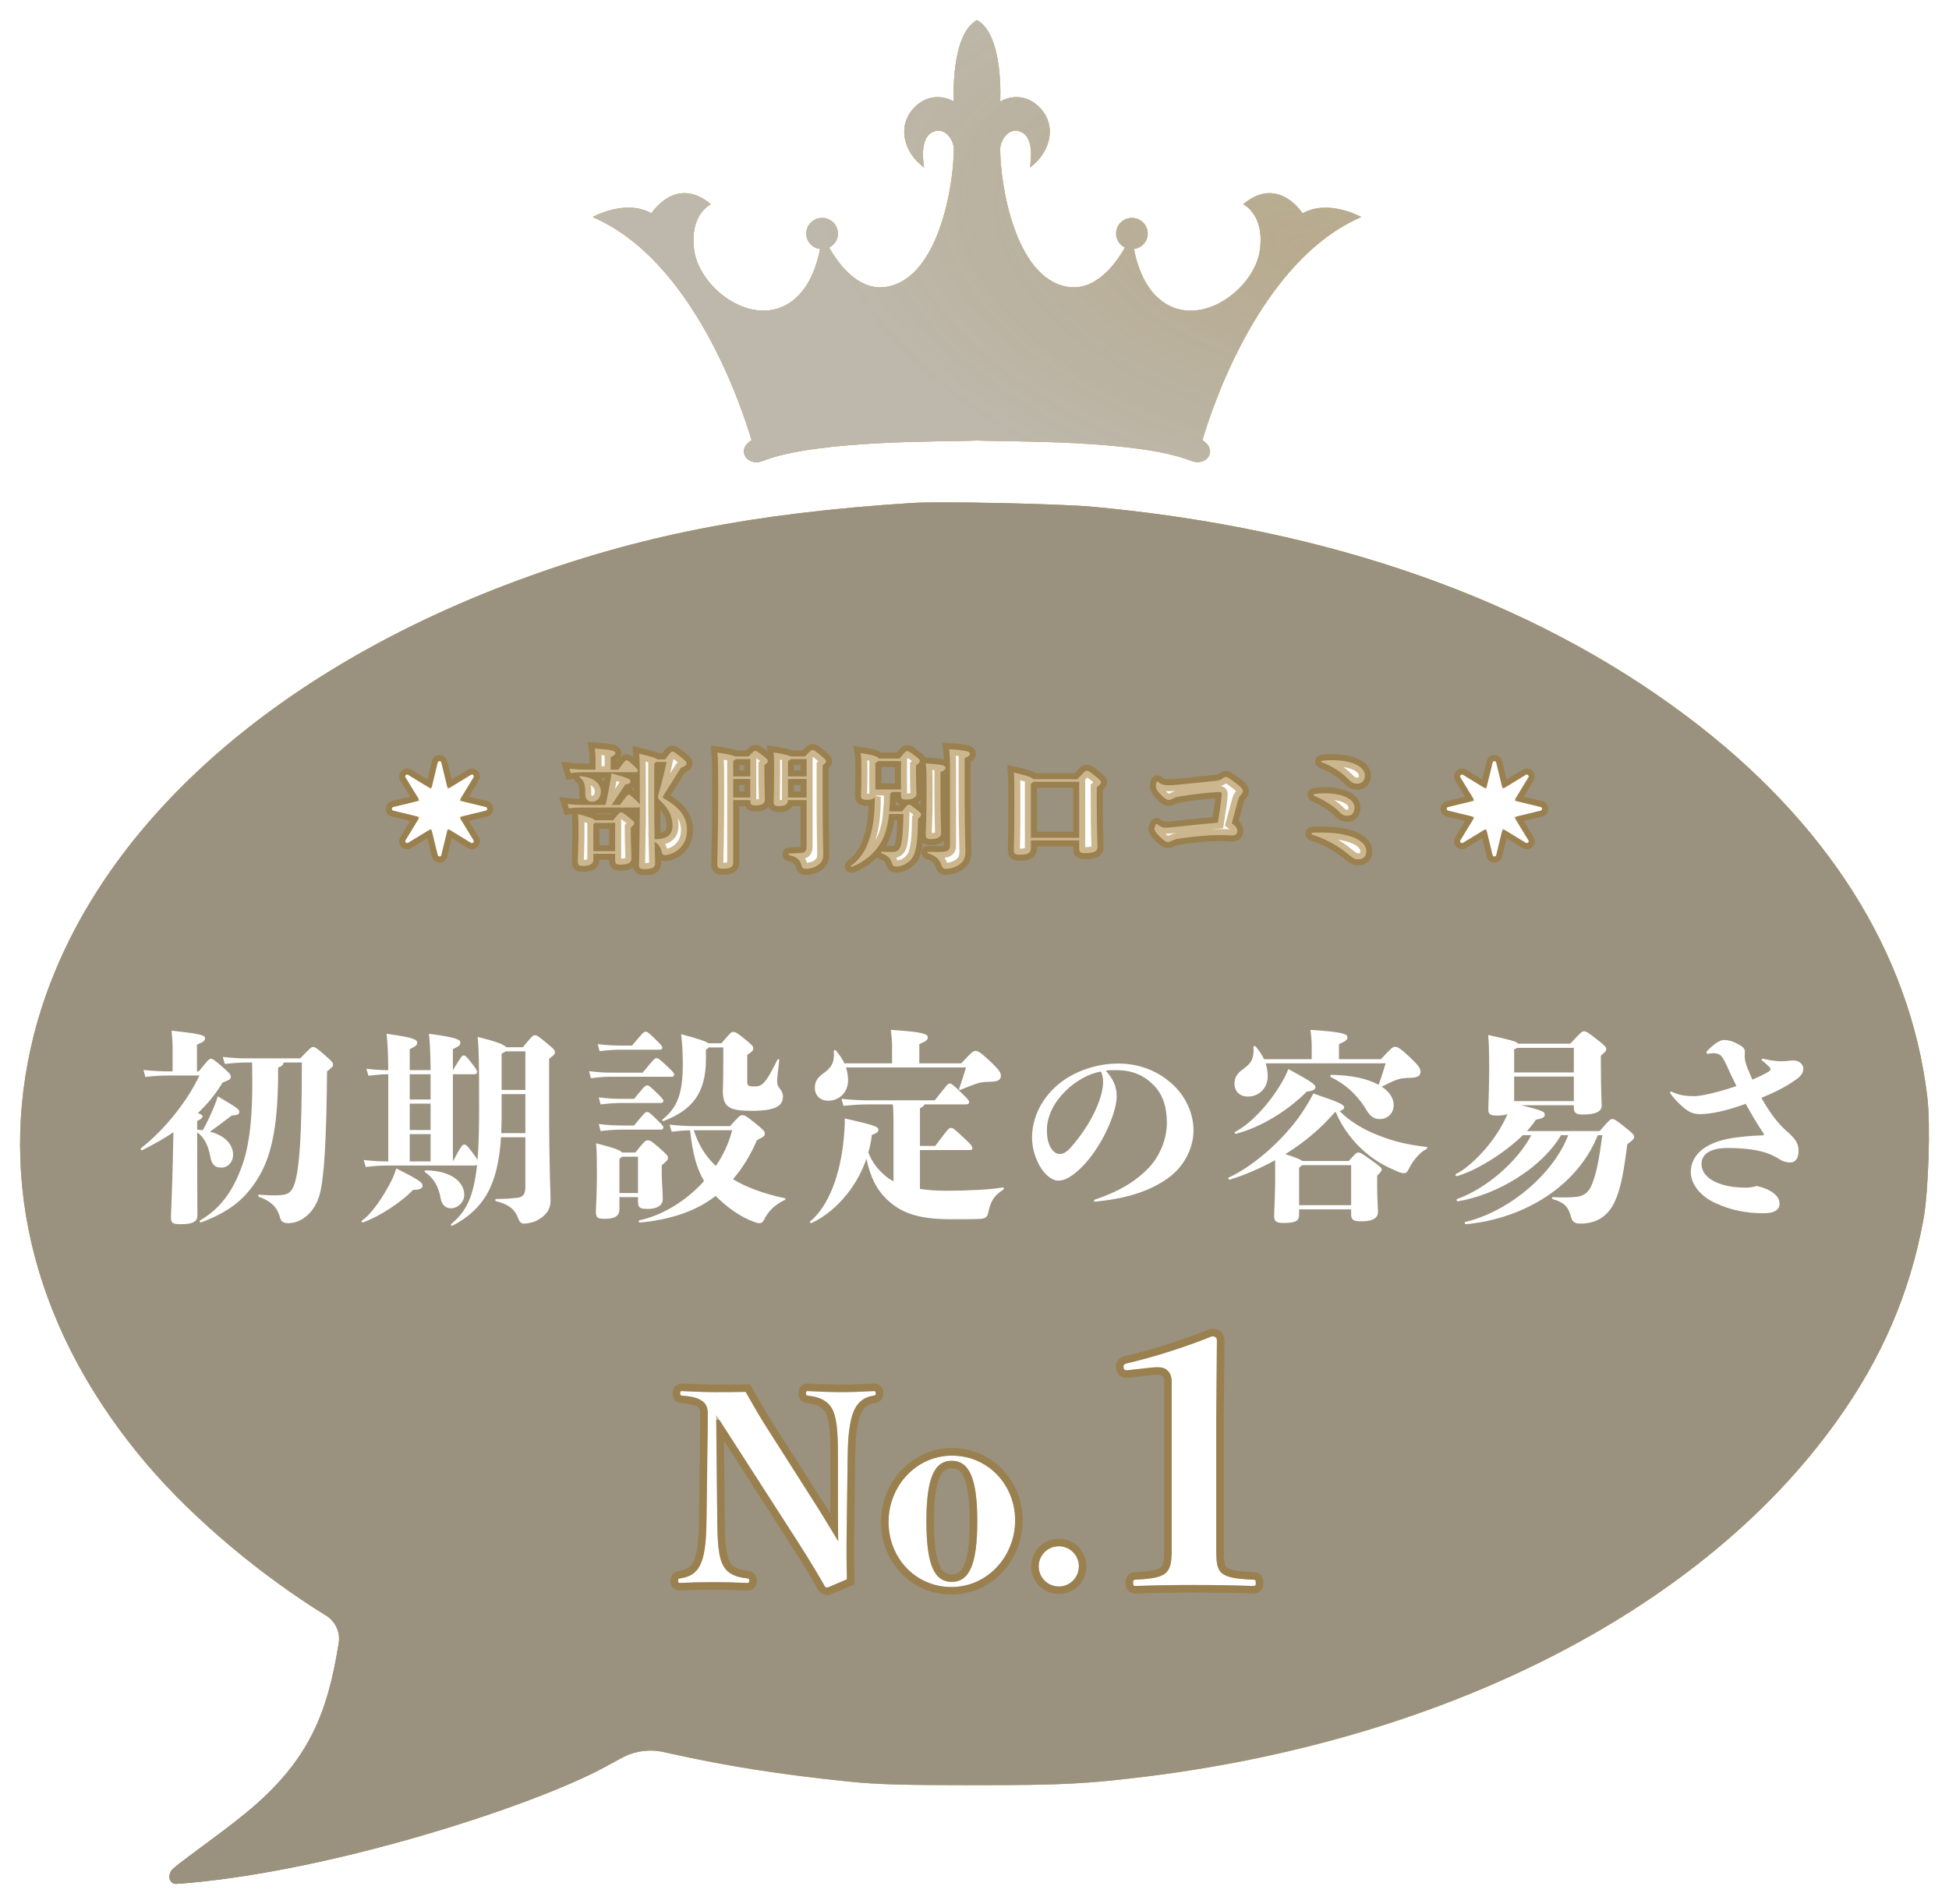 <svg width="388" height="379" viewBox="0 0 388 379" fill="none" xmlns="http://www.w3.org/2000/svg">
<g filter="url(#filter0_d_2984_21739)">
<path d="M179.62 98.118C147.931 100.142 125.115 104.628 100.991 113.561C49.814 132.537 14.599 165.567 4.776 203.877C-2.79 233.533 5.211 263.745 27.552 289.828C36.623 300.388 49.893 311.583 62.885 319.563C64.762 320.72 65.784 322.885 65.433 325.061C63.23 338.718 59.75 348.403 46.922 358.904C41.178 363.628 32.622 369.424 32.068 370.417C31.236 371.885 32.068 373.069 33.098 372.997C62.687 370.932 103.921 357.632 118.5 349.695L121.784 347.914C124.34 346.529 127.312 346.118 130.147 346.758L131.373 347.035C142.861 349.576 153.199 351.204 166.944 352.633C172.49 353.189 177.481 353.348 191.701 353.348C209.883 353.348 214.161 353.109 226.757 351.561C286.729 343.978 337.035 318.054 363.575 280.975C372.646 268.35 378.191 255.408 380.885 240.878C381.915 235.399 382.351 221.862 381.677 216.304C378.231 187.64 361.713 161.518 333.708 140.517C302.811 117.332 262.645 103.199 215.468 98.872C209.21 98.276 184.809 97.76 179.62 98.118Z" fill="url(#paint0_linear_2984_21739)"/>
<path d="M179.62 98.118C147.931 100.142 125.115 104.628 100.991 113.561C49.814 132.537 14.599 165.567 4.776 203.877C-2.79 233.533 5.211 263.745 27.552 289.828C36.623 300.388 49.893 311.583 62.885 319.563C64.762 320.72 65.784 322.885 65.433 325.061C63.23 338.718 59.75 348.403 46.922 358.904C41.178 363.628 32.622 369.424 32.068 370.417C31.236 371.885 32.068 373.069 33.098 372.997C62.687 370.932 103.921 357.632 118.5 349.695L121.784 347.914C124.34 346.529 127.312 346.118 130.147 346.758L131.373 347.035C142.861 349.576 153.199 351.204 166.944 352.633C172.49 353.189 177.481 353.348 191.701 353.348C209.883 353.348 214.161 353.109 226.757 351.561C286.729 343.978 337.035 318.054 363.575 280.975C372.646 268.35 378.191 255.408 380.885 240.878C381.915 235.399 382.351 221.862 381.677 216.304C378.231 187.64 361.713 161.518 333.708 140.517C302.811 117.332 262.645 103.199 215.468 98.872C209.21 98.276 184.809 97.76 179.62 98.118Z" fill="url(#paint1_radial_2984_21739)" fill-opacity="0.9" style="mix-blend-mode:multiply"/>
<path d="M179.62 98.118C147.931 100.142 125.115 104.628 100.991 113.561C49.814 132.537 14.599 165.567 4.776 203.877C-2.79 233.533 5.211 263.745 27.552 289.828C36.623 300.388 49.893 311.583 62.885 319.563C64.762 320.72 65.784 322.885 65.433 325.061C63.23 338.718 59.75 348.403 46.922 358.904C41.178 363.628 32.622 369.424 32.068 370.417C31.236 371.885 32.068 373.069 33.098 372.997C62.687 370.932 103.921 357.632 118.5 349.695L121.784 347.914C124.34 346.529 127.312 346.118 130.147 346.758L131.373 347.035C142.861 349.576 153.199 351.204 166.944 352.633C172.49 353.189 177.481 353.348 191.701 353.348C209.883 353.348 214.161 353.109 226.757 351.561C286.729 343.978 337.035 318.054 363.575 280.975C372.646 268.35 378.191 255.408 380.885 240.878C381.915 235.399 382.351 221.862 381.677 216.304C378.231 187.64 361.713 161.518 333.708 140.517C302.811 117.332 262.645 103.199 215.468 98.872C209.21 98.276 184.809 97.76 179.62 98.118Z" fill="url(#paint2_radial_2984_21739)" fill-opacity="0.2" style="mix-blend-mode:multiply"/>
<path d="M179.62 98.118C147.931 100.142 125.115 104.628 100.991 113.561C49.814 132.537 14.599 165.567 4.776 203.877C-2.79 233.533 5.211 263.745 27.552 289.828C36.623 300.388 49.893 311.583 62.885 319.563C64.762 320.72 65.784 322.885 65.433 325.061C63.23 338.718 59.75 348.403 46.922 358.904C41.178 363.628 32.622 369.424 32.068 370.417C31.236 371.885 32.068 373.069 33.098 372.997C62.687 370.932 103.921 357.632 118.5 349.695L121.784 347.914C124.34 346.529 127.312 346.118 130.147 346.758L131.373 347.035C142.861 349.576 153.199 351.204 166.944 352.633C172.49 353.189 177.481 353.348 191.701 353.348C209.883 353.348 214.161 353.109 226.757 351.561C286.729 343.978 337.035 318.054 363.575 280.975C372.646 268.35 378.191 255.408 380.885 240.878C381.915 235.399 382.351 221.862 381.677 216.304C378.231 187.64 361.713 161.518 333.708 140.517C302.811 117.332 262.645 103.199 215.468 98.872C209.21 98.276 184.809 97.76 179.62 98.118Z" fill="#9A927E" style="mix-blend-mode:soft-light"/>
</g>
<g filter="url(#filter1_d_2984_21739)">
<path d="M269 41.202C269 41.202 262.475 37.551 257.307 40.473C257.307 40.473 252.508 32.802 245.491 38.645C245.491 38.645 249.795 40.663 248.815 47.775C247.705 55.807 236.106 64.203 228.503 57.266C225.565 54.583 224.29 50.405 223.741 47.56C225.286 47.358 226.483 46.069 226.483 44.489C226.483 42.77 225.073 41.376 223.335 41.376C221.597 41.376 220.187 42.771 220.187 44.489C220.187 45.712 220.908 46.762 221.949 47.269C219.982 50.725 215.978 56.058 210.408 55.078C200.068 53.25 197.117 34.714 197.117 27.692C197.117 25.868 198.961 22.946 201.548 24.405C204.134 25.868 203.023 31.343 203.023 31.343C207.085 28.421 208.564 22.947 204.871 19.295C201.179 15.644 197.117 18.201 197.117 18.201C197.117 18.201 197.855 4.922 192.498 2C187.146 4.922 187.883 18.201 187.883 18.201C187.883 18.201 183.821 15.644 180.129 19.295C176.436 22.947 177.916 28.421 181.977 31.343C181.977 31.343 180.867 25.868 183.453 24.405C186.039 22.947 187.883 25.868 187.883 27.692C187.883 34.715 184.928 53.25 174.592 55.078C169.022 56.059 165.018 50.725 163.051 47.269C164.091 46.762 164.813 45.712 164.813 44.489C164.813 42.77 163.403 41.376 161.665 41.376C159.927 41.376 158.517 42.771 158.517 44.489C158.517 46.069 159.714 47.358 161.259 47.56C160.71 50.405 159.435 54.583 156.497 57.266C148.894 64.203 137.295 55.807 136.185 47.775C135.205 40.663 139.509 38.645 139.509 38.645C132.492 32.802 127.693 40.473 127.693 40.473C122.525 37.551 116 41.202 116 41.202C136.058 49.825 145.685 79.051 147.624 85.624C144.427 87.626 146.8 90.912 149.796 89.762C160.698 85.45 186.699 85.981 192.498 85.685C198.302 85.981 224.302 85.45 235.204 89.762C238.2 90.913 240.573 87.626 237.376 85.624C239.315 79.051 248.942 49.825 269 41.202Z" fill="url(#paint3_linear_2984_21739)"/>
<path d="M269 41.202C269 41.202 262.475 37.551 257.307 40.473C257.307 40.473 252.508 32.802 245.491 38.645C245.491 38.645 249.795 40.663 248.815 47.775C247.705 55.807 236.106 64.203 228.503 57.266C225.565 54.583 224.29 50.405 223.741 47.56C225.286 47.358 226.483 46.069 226.483 44.489C226.483 42.77 225.073 41.376 223.335 41.376C221.597 41.376 220.187 42.771 220.187 44.489C220.187 45.712 220.908 46.762 221.949 47.269C219.982 50.725 215.978 56.058 210.408 55.078C200.068 53.25 197.117 34.714 197.117 27.692C197.117 25.868 198.961 22.946 201.548 24.405C204.134 25.868 203.023 31.343 203.023 31.343C207.085 28.421 208.564 22.947 204.871 19.295C201.179 15.644 197.117 18.201 197.117 18.201C197.117 18.201 197.855 4.922 192.498 2C187.146 4.922 187.883 18.201 187.883 18.201C187.883 18.201 183.821 15.644 180.129 19.295C176.436 22.947 177.916 28.421 181.977 31.343C181.977 31.343 180.867 25.868 183.453 24.405C186.039 22.947 187.883 25.868 187.883 27.692C187.883 34.715 184.928 53.25 174.592 55.078C169.022 56.059 165.018 50.725 163.051 47.269C164.091 46.762 164.813 45.712 164.813 44.489C164.813 42.77 163.403 41.376 161.665 41.376C159.927 41.376 158.517 42.771 158.517 44.489C158.517 46.069 159.714 47.358 161.259 47.56C160.71 50.405 159.435 54.583 156.497 57.266C148.894 64.203 137.295 55.807 136.185 47.775C135.205 40.663 139.509 38.645 139.509 38.645C132.492 32.802 127.693 40.473 127.693 40.473C122.525 37.551 116 41.202 116 41.202C136.058 49.825 145.685 79.051 147.624 85.624C144.427 87.626 146.8 90.912 149.796 89.762C160.698 85.45 186.699 85.981 192.498 85.685C198.302 85.981 224.302 85.45 235.204 89.762C238.2 90.913 240.573 87.626 237.376 85.624C239.315 79.051 248.942 49.825 269 41.202Z" fill="url(#paint4_radial_2984_21739)" fill-opacity="0.9" style="mix-blend-mode:multiply"/>
<path d="M269 41.202C269 41.202 262.475 37.551 257.307 40.473C257.307 40.473 252.508 32.802 245.491 38.645C245.491 38.645 249.795 40.663 248.815 47.775C247.705 55.807 236.106 64.203 228.503 57.266C225.565 54.583 224.29 50.405 223.741 47.56C225.286 47.358 226.483 46.069 226.483 44.489C226.483 42.77 225.073 41.376 223.335 41.376C221.597 41.376 220.187 42.771 220.187 44.489C220.187 45.712 220.908 46.762 221.949 47.269C219.982 50.725 215.978 56.058 210.408 55.078C200.068 53.25 197.117 34.714 197.117 27.692C197.117 25.868 198.961 22.946 201.548 24.405C204.134 25.868 203.023 31.343 203.023 31.343C207.085 28.421 208.564 22.947 204.871 19.295C201.179 15.644 197.117 18.201 197.117 18.201C197.117 18.201 197.855 4.922 192.498 2C187.146 4.922 187.883 18.201 187.883 18.201C187.883 18.201 183.821 15.644 180.129 19.295C176.436 22.947 177.916 28.421 181.977 31.343C181.977 31.343 180.867 25.868 183.453 24.405C186.039 22.947 187.883 25.868 187.883 27.692C187.883 34.715 184.928 53.25 174.592 55.078C169.022 56.059 165.018 50.725 163.051 47.269C164.091 46.762 164.813 45.712 164.813 44.489C164.813 42.77 163.403 41.376 161.665 41.376C159.927 41.376 158.517 42.771 158.517 44.489C158.517 46.069 159.714 47.358 161.259 47.56C160.71 50.405 159.435 54.583 156.497 57.266C148.894 64.203 137.295 55.807 136.185 47.775C135.205 40.663 139.509 38.645 139.509 38.645C132.492 32.802 127.693 40.473 127.693 40.473C122.525 37.551 116 41.202 116 41.202C136.058 49.825 145.685 79.051 147.624 85.624C144.427 87.626 146.8 90.912 149.796 89.762C160.698 85.45 186.699 85.981 192.498 85.685C198.302 85.981 224.302 85.45 235.204 89.762C238.2 90.913 240.573 87.626 237.376 85.624C239.315 79.051 248.942 49.825 269 41.202Z" fill="#BDB8AB" style="mix-blend-mode:soft-light"/>
<path d="M269 41.202C269 41.202 262.475 37.551 257.307 40.473C257.307 40.473 252.508 32.802 245.491 38.645C245.491 38.645 249.795 40.663 248.815 47.775C247.705 55.807 236.106 64.203 228.503 57.266C225.565 54.583 224.29 50.405 223.741 47.56C225.286 47.358 226.483 46.069 226.483 44.489C226.483 42.77 225.073 41.376 223.335 41.376C221.597 41.376 220.187 42.771 220.187 44.489C220.187 45.712 220.908 46.762 221.949 47.269C219.982 50.725 215.978 56.058 210.408 55.078C200.068 53.25 197.117 34.714 197.117 27.692C197.117 25.868 198.961 22.946 201.548 24.405C204.134 25.868 203.023 31.343 203.023 31.343C207.085 28.421 208.564 22.947 204.871 19.295C201.179 15.644 197.117 18.201 197.117 18.201C197.117 18.201 197.855 4.922 192.498 2C187.146 4.922 187.883 18.201 187.883 18.201C187.883 18.201 183.821 15.644 180.129 19.295C176.436 22.947 177.916 28.421 181.977 31.343C181.977 31.343 180.867 25.868 183.453 24.405C186.039 22.947 187.883 25.868 187.883 27.692C187.883 34.715 184.928 53.25 174.592 55.078C169.022 56.059 165.018 50.725 163.051 47.269C164.091 46.762 164.813 45.712 164.813 44.489C164.813 42.77 163.403 41.376 161.665 41.376C159.927 41.376 158.517 42.771 158.517 44.489C158.517 46.069 159.714 47.358 161.259 47.56C160.71 50.405 159.435 54.583 156.497 57.266C148.894 64.203 137.295 55.807 136.185 47.775C135.205 40.663 139.509 38.645 139.509 38.645C132.492 32.802 127.693 40.473 127.693 40.473C122.525 37.551 116 41.202 116 41.202C136.058 49.825 145.685 79.051 147.624 85.624C144.427 87.626 146.8 90.912 149.796 89.762C160.698 85.45 186.699 85.981 192.498 85.685C198.302 85.981 224.302 85.45 235.204 89.762C238.2 90.913 240.573 87.626 237.376 85.624C239.315 79.051 248.942 49.825 269 41.202Z" fill="url(#paint5_radial_2984_21739)" fill-opacity="0.2" style="mix-blend-mode:multiply"/>
</g>
<path d="M143.196 282.616L158.874 306.979C161.216 310.648 162.743 313.197 164.219 315.796C164.321 315.949 164.474 316 164.779 316L168.597 314.369C168.546 311.464 168.495 309.323 168.546 305.704L168.75 289.853C168.801 284.96 169.31 281.596 170.582 279.761C171.397 278.64 172.466 278.029 173.84 277.825C174.298 277.774 174.349 277.672 174.349 277.315C174.349 276.958 174.298 276.907 173.84 276.907C172.16 277.009 169.564 277.111 167.579 277.111C165.695 277.111 162.743 277.009 160.961 276.907C160.503 276.856 160.452 276.958 160.452 277.366C160.452 277.723 160.503 277.774 160.961 277.825C163.048 278.079 164.372 278.691 165.288 279.863C166.612 281.596 166.815 284.858 166.815 289.853V301.015L166.866 306.775C165.644 304.787 164.474 302.799 163.048 300.506L152.206 283.482C150.831 281.29 149.61 279.099 148.439 277.06C145.995 277.111 143.959 277.111 142.279 277.111C140.752 277.111 137.698 277.009 135.916 276.907C135.458 276.856 135.407 276.958 135.407 277.366C135.407 277.723 135.458 277.774 135.916 277.825C139.836 278.079 140.905 279.405 140.905 281.24C140.905 281.596 140.905 282.004 140.905 282.514L140.65 302.493C140.599 306.928 140.294 310.037 139.174 311.923C138.411 313.197 137.24 313.91 135.509 314.165C135.051 314.216 135 314.267 135 314.675C135 315.032 135.051 315.083 135.509 315.083C137.545 314.981 139.785 314.93 141.821 314.93C143.857 314.93 146.352 314.981 148.591 315.083C149.101 315.083 149.151 315.032 149.151 314.675C149.151 314.267 149.101 314.216 148.591 314.165C146.352 313.91 144.926 313.197 144.112 311.872C142.992 310.088 142.839 307.03 142.788 302.493L142.585 282.616H143.196Z" fill="white"/>
<path d="M189.515 289.751C182.388 289.751 176.89 295.816 176.89 302.952C176.89 310.088 182.235 315.898 189.413 315.898C196.59 315.898 202.088 309.782 202.088 302.646C202.088 295.511 196.641 289.751 189.515 289.751ZM189.464 290.771C193.027 290.771 194.554 294.44 194.554 302.799C194.554 311.158 193.078 314.879 189.464 314.879C185.85 314.879 184.424 311.158 184.424 302.799C184.424 294.44 185.9 290.771 189.464 290.771Z" fill="white"/>
<path d="M210.805 307.794C208.565 307.794 206.784 309.578 206.784 311.77C206.784 314.012 208.565 315.796 210.805 315.796C212.994 315.796 214.776 314.012 214.776 311.77C214.776 309.578 212.994 307.794 210.805 307.794Z" fill="white"/>
<path d="M229.155 272.228C229.618 272.162 230.147 272.162 230.677 272.162C232.265 272.162 233.258 273.288 233.258 275.011V308.339C233.258 313.176 232.53 314.104 226.243 314.435C225.647 314.435 225.581 314.502 225.581 315.098C225.581 315.628 225.647 315.694 226.243 315.694C229.353 315.562 233.985 315.495 237.625 315.495C241.132 315.495 246.228 315.562 249.272 315.694C249.934 315.694 250 315.628 250 315.098C250 314.502 249.934 314.435 249.272 314.435C242.522 314.104 242.125 313.176 242.125 308.339V282.498L242.257 266.795C242.257 266.265 241.927 266 241.265 266C236.699 267.855 230.346 269.976 224.39 271.367C223.794 271.499 223.662 271.698 223.662 271.963C223.662 272.56 223.794 272.758 224.39 272.758L229.155 272.228Z" fill="white"/>
<path d="M166.065 301.022L166.092 304.057C166.053 303.992 166.013 303.926 165.974 303.861C165.256 302.672 164.509 301.435 163.685 300.11L163.685 300.11L163.681 300.103L152.841 283.084C152.841 283.083 152.84 283.082 152.84 283.081C151.739 281.327 150.739 279.574 149.775 277.886C149.545 277.483 149.316 277.082 149.089 276.687L148.868 276.301L148.423 276.31C145.988 276.361 143.959 276.361 142.279 276.361C140.775 276.361 137.752 276.261 135.978 276.16C135.851 276.146 135.699 276.137 135.549 276.156C135.381 276.177 135.152 276.242 134.959 276.435C134.773 276.621 134.71 276.84 134.684 276.982C134.659 277.119 134.657 277.261 134.657 277.366C134.657 277.458 134.659 277.598 134.689 277.738C134.723 277.899 134.803 278.099 134.985 278.265C135.151 278.416 135.337 278.478 135.459 278.509C135.583 278.54 135.716 278.557 135.833 278.57L135.85 278.572L135.868 278.573C137.774 278.697 138.839 279.077 139.418 279.53C139.946 279.944 140.155 280.485 140.155 281.24V281.242V281.244V281.246V281.248V281.25V281.252V281.254V281.256V281.258V281.26V281.263V281.265V281.267V281.269V281.271V281.273V281.275V281.277V281.279V281.282V281.284V281.286V281.288V281.29V281.292V281.294V281.296V281.299V281.301V281.303V281.305V281.307V281.309V281.311V281.313V281.316V281.318V281.32V281.322V281.324V281.326V281.328V281.331V281.333V281.335V281.337V281.339V281.341V281.343V281.346V281.348V281.35V281.352V281.354V281.356V281.358V281.361V281.363V281.365V281.367V281.369V281.371V281.374V281.376V281.378V281.38V281.382V281.385V281.387V281.389V281.391V281.393V281.395V281.398V281.4V281.402V281.404V281.406V281.409V281.411V281.413V281.415V281.417V281.419V281.422V281.424V281.426V281.428V281.43V281.433V281.435V281.437V281.439V281.442V281.444V281.446V281.448V281.45V281.453V281.455V281.457V281.459V281.461V281.464V281.466V281.468V281.47V281.473V281.475V281.477V281.479V281.482V281.484V281.486V281.488V281.49V281.493V281.495V281.497V281.499V281.502V281.504V281.506V281.508V281.511V281.513V281.515V281.517V281.52V281.522V281.524V281.527V281.529V281.531V281.533V281.536V281.538V281.54V281.542V281.545V281.547V281.549V281.552V281.554V281.556V281.558V281.561V281.563V281.565V281.568V281.57V281.572V281.574V281.577V281.579V281.581V281.584V281.586V281.588V281.59V281.593V281.595V281.597V281.6V281.602V281.604V281.607V281.609V281.611V281.614V281.616V281.618V281.621V281.623V281.625V281.628V281.63V281.632V281.635V281.637V281.639V281.642V281.644V281.646V281.649V281.651V281.653V281.656V281.658V281.66V281.663V281.665V281.667V281.67V281.672V281.675V281.677V281.679V281.682V281.684V281.686V281.689V281.691V281.693V281.696V281.698V281.701V281.703V281.705V281.708V281.71V281.713V281.715V281.717V281.72V281.722V281.725V281.727V281.729V281.732V281.734V281.737V281.739V281.741V281.744V281.746V281.749V281.751V281.753V281.756V281.758V281.761V281.763V281.766V281.768V281.77V281.773V281.775V281.778V281.78V281.783V281.785V281.787V281.79V281.792V281.795V281.797V281.8V281.802V281.805V281.807V281.809V281.812V281.814V281.817V281.819V281.822V281.824V281.827V281.829V281.832V281.834V281.837V281.839V281.842V281.844V281.847V281.849V281.851V281.854V281.856V281.859V281.861V281.864V281.866V281.869V281.871V281.874V281.876V281.879V281.881V281.884V281.886V281.889V281.891V281.894V281.897V281.899V281.902V281.904V281.907V281.909V281.912V281.914V281.917V281.919V281.922V281.924V281.927V281.929V281.932V281.935V281.937V281.94V281.942V281.945V281.947V281.95V281.952V281.955V281.958V281.96V281.963V281.965V281.968V281.97V281.973V281.976V281.978V281.981V281.983V281.986V281.988V281.991V281.994V281.996V281.999V282.001V282.004V282.007V282.009V282.012V282.014V282.017V282.02V282.022V282.025V282.027V282.03V282.033V282.035V282.038V282.041V282.043V282.046V282.048V282.051V282.054V282.056V282.059V282.062V282.064V282.067V282.07V282.072V282.075V282.077V282.08V282.083V282.085V282.088V282.091V282.093V282.096V282.099V282.101V282.104V282.107V282.109V282.112V282.115V282.117V282.12V282.123V282.126V282.128V282.131V282.134V282.136V282.139V282.142V282.144V282.147V282.15V282.153V282.155V282.158V282.161V282.163V282.166V282.169V282.172V282.174V282.177V282.18V282.182V282.185V282.188V282.191V282.193V282.196V282.199V282.202V282.204V282.207V282.21V282.213V282.215V282.218V282.221V282.224V282.226V282.229V282.232V282.235V282.237V282.24V282.243V282.246V282.249V282.251V282.254V282.257V282.26V282.263V282.265V282.268V282.271V282.274V282.276V282.279V282.282V282.285V282.288V282.291V282.293V282.296V282.299V282.302V282.305V282.307V282.31V282.313V282.316V282.319V282.322V282.324V282.327V282.33V282.333V282.336V282.339V282.342V282.344V282.347V282.35V282.353V282.356V282.359V282.362V282.364V282.367V282.37V282.373V282.376V282.379V282.382V282.385V282.387V282.39V282.393V282.396V282.399V282.402V282.405V282.408V282.411V282.414V282.416V282.419V282.422V282.425V282.428V282.431V282.434V282.437V282.44V282.443V282.446V282.449V282.452V282.454V282.457V282.46V282.463V282.466V282.469V282.472V282.475V282.478V282.481V282.484V282.487V282.49V282.493V282.496V282.499V282.502V282.505V282.508V282.511L139.9 302.484L139.9 302.485C139.875 304.693 139.786 306.54 139.571 308.058C139.354 309.581 139.017 310.718 138.53 311.538C137.905 312.58 136.958 313.191 135.412 313.421C135.3 313.434 135.167 313.451 135.044 313.484C134.913 313.519 134.72 313.588 134.552 313.756C134.376 313.933 134.307 314.138 134.278 314.291C134.252 314.429 134.25 314.571 134.25 314.675C134.25 314.766 134.252 314.907 134.282 315.048C134.317 315.209 134.401 315.424 134.607 315.593C134.794 315.746 135 315.792 135.125 315.811C135.254 315.83 135.391 315.833 135.509 315.833H135.528L135.547 315.832C137.569 315.73 139.796 315.68 141.821 315.68C143.847 315.68 146.33 315.73 148.557 315.832L148.574 315.833H148.591C148.722 315.833 148.864 315.83 148.994 315.812C149.119 315.795 149.323 315.755 149.513 315.612C149.73 315.449 149.826 315.232 149.866 315.058C149.9 314.911 149.901 314.764 149.901 314.675C149.901 314.573 149.9 314.426 149.871 314.282C149.837 314.118 149.76 313.908 149.569 313.734C149.395 313.574 149.198 313.511 149.069 313.48C148.94 313.449 148.798 313.432 148.672 313.419C146.548 313.177 145.394 312.525 144.751 311.479L144.751 311.479L144.747 311.473C144.276 310.722 143.974 309.643 143.794 308.126C143.615 306.617 143.564 304.756 143.538 302.486L143.538 302.485L143.351 284.244L158.242 307.382C158.242 307.382 158.242 307.383 158.243 307.383C160.578 311.043 162.098 313.58 163.567 316.167L163.58 316.19L163.595 316.212C163.733 316.42 163.926 316.574 164.17 316.662C164.382 316.737 164.599 316.75 164.779 316.75H164.933L165.074 316.69L168.892 315.059L169.356 314.86L169.347 314.356C169.342 314.075 169.337 313.801 169.332 313.532C169.287 311.023 169.25 308.971 169.296 305.715L169.296 305.714L169.5 289.863L169.5 289.861C169.525 287.434 169.664 285.415 169.947 283.789C170.23 282.16 170.649 280.984 171.194 280.196C171.879 279.256 172.758 278.746 173.937 278.568C174.148 278.545 174.544 278.492 174.82 278.191C175.102 277.883 175.1 277.486 175.099 277.334C175.099 277.327 175.099 277.321 175.099 277.315C175.099 277.224 175.097 277.082 175.067 276.942C175.032 276.781 174.948 276.566 174.742 276.397C174.555 276.244 174.349 276.198 174.224 276.179C174.095 276.16 173.958 276.157 173.84 276.157H173.817L173.795 276.159C172.125 276.26 169.545 276.361 167.579 276.361C165.719 276.361 162.796 276.26 161.023 276.16C160.896 276.146 160.744 276.137 160.594 276.156C160.426 276.177 160.197 276.242 160.004 276.435C159.818 276.621 159.755 276.84 159.729 276.982C159.704 277.119 159.702 277.261 159.702 277.366C159.702 277.458 159.704 277.598 159.734 277.738C159.768 277.899 159.848 278.099 160.03 278.265C160.196 278.416 160.382 278.478 160.504 278.509C160.626 278.54 160.758 278.557 160.874 278.57C162.848 278.811 163.947 279.368 164.695 280.322C165.235 281.031 165.594 282.121 165.804 283.732C166.014 285.335 166.065 287.356 166.065 289.853L166.065 301.015L166.065 301.022ZM229.238 272.974L229.249 272.972L229.261 272.971C229.661 272.914 230.133 272.912 230.677 272.912C231.283 272.912 231.717 273.121 232.005 273.442C232.301 273.772 232.508 274.291 232.508 275.011V308.339C232.508 309.544 232.461 310.44 232.312 311.128C232.168 311.798 231.938 312.218 231.604 312.521C231.256 312.837 230.72 313.095 229.83 313.291C228.944 313.485 227.776 313.603 226.223 313.685C226.078 313.686 225.913 313.69 225.761 313.716C225.595 313.744 225.358 313.813 225.158 314.013C224.958 314.213 224.89 314.45 224.862 314.616C224.834 314.775 224.831 314.948 224.831 315.098C224.831 315.232 224.834 315.399 224.864 315.556C224.897 315.726 224.975 315.959 225.184 316.149C225.384 316.331 225.613 316.391 225.769 316.416C225.923 316.441 226.092 316.444 226.243 316.444H226.259L226.275 316.444C229.37 316.312 233.991 316.245 237.625 316.245C241.128 316.245 246.211 316.312 249.239 316.444L249.256 316.444H249.272C249.439 316.444 249.615 316.441 249.773 316.418C249.928 316.395 250.16 316.342 250.365 316.171C250.588 315.984 250.677 315.747 250.714 315.565C250.747 315.402 250.75 315.23 250.75 315.098C250.75 314.95 250.747 314.772 250.717 314.607C250.685 314.431 250.607 314.188 250.391 313.99C250.185 313.801 249.944 313.74 249.781 313.714C249.624 313.689 249.451 313.686 249.291 313.685C247.619 313.603 246.385 313.485 245.463 313.29C244.537 313.093 244.007 312.834 243.678 312.528C243.364 312.235 243.155 311.826 243.03 311.15C242.902 310.454 242.875 309.555 242.875 308.339V282.502V282.498L243.007 266.801V266.795C243.007 266.365 242.865 265.923 242.478 265.613C242.123 265.329 241.676 265.25 241.265 265.25H241.118L240.982 265.305C236.45 267.147 230.136 269.254 224.223 270.636C223.885 270.711 223.547 270.83 223.294 271.065C222.992 271.344 222.912 271.684 222.912 271.963C222.912 272.253 222.928 272.719 223.236 273.075C223.573 273.466 224.06 273.508 224.39 273.508H224.432L224.473 273.504L229.238 272.974ZM189.515 289.001C181.931 289.001 176.14 295.446 176.14 302.952C176.14 310.467 181.787 316.648 189.413 316.648C197.049 316.648 202.838 310.15 202.838 302.646C202.838 295.121 197.08 289.001 189.515 289.001ZM189.464 291.521C190.218 291.521 190.82 291.712 191.318 292.078C191.823 292.451 192.277 293.046 192.654 293.942C193.42 295.758 193.804 298.637 193.804 302.799C193.804 306.963 193.432 309.856 192.672 311.686C192.297 312.588 191.845 313.188 191.337 313.564C190.838 313.934 190.231 314.129 189.464 314.129C188.697 314.129 188.094 313.934 187.6 313.566C187.098 313.191 186.652 312.592 186.283 311.689C185.534 309.859 185.174 306.965 185.174 302.799C185.174 298.635 185.546 295.755 186.3 293.938C186.672 293.042 187.12 292.448 187.62 292.077C188.112 291.712 188.71 291.521 189.464 291.521ZM210.805 307.044C208.156 307.044 206.034 309.158 206.034 311.77C206.034 314.426 208.15 316.546 210.805 316.546C213.415 316.546 215.526 314.419 215.526 311.77C215.526 309.165 213.409 307.044 210.805 307.044Z" stroke="#9B6F1E" stroke-opacity="0.5" stroke-width="1.5"/>
<path d="M87.132 151.789C87.226 151.404 87.774 151.404 87.868 151.789L89.02 156.533C89.08 156.782 89.365 156.9 89.584 156.767L93.753 154.227C94.092 154.02 94.48 154.408 94.273 154.747L91.733 158.916C91.6 159.135 91.718 159.42 91.967 159.48L96.711 160.632C97.096 160.726 97.096 161.274 96.711 161.368L91.967 162.52C91.718 162.58 91.6 162.865 91.733 163.084L94.273 167.253C94.48 167.592 94.092 167.98 93.753 167.773L89.584 165.233C89.365 165.1 89.08 165.218 89.02 165.467L87.868 170.211C87.774 170.596 87.226 170.596 87.132 170.211L85.98 165.467C85.92 165.218 85.635 165.1 85.416 165.233L81.247 167.773C80.908 167.98 80.52 167.592 80.727 167.253L83.267 163.084C83.4 162.865 83.282 162.58 83.033 162.52L78.289 161.368C77.904 161.274 77.904 160.726 78.289 160.632L83.033 159.48C83.282 159.42 83.4 159.135 83.267 158.916L80.727 154.747C80.52 154.408 80.908 154.02 81.247 154.227L85.416 156.767C85.635 156.9 85.92 156.782 85.98 156.533L87.132 151.789Z" fill="white"/>
<path d="M88.451 151.648C88.209 150.651 86.791 150.651 86.549 151.648L85.469 156.096L81.559 153.714C80.683 153.181 79.681 154.183 80.215 155.059L82.597 158.969L78.148 160.049C77.151 160.291 77.151 161.709 78.148 161.951L82.597 163.031L80.215 166.941C79.681 167.817 80.683 168.819 81.559 168.286L85.469 165.904L86.549 170.352C86.791 171.349 88.209 171.349 88.451 170.352L89.531 165.904L93.441 168.286C94.317 168.819 95.319 167.817 94.785 166.941L92.403 163.031L96.852 161.951C97.849 161.709 97.849 160.291 96.852 160.049L92.403 158.969L94.785 155.059C95.319 154.183 94.317 153.181 93.441 153.714L89.531 156.096L88.451 151.648ZM82.754 159.228C82.754 159.228 82.754 159.228 82.754 159.227L82.754 159.228Z" stroke="#9B6F1E" stroke-opacity="0.5" stroke-width="1.2"/>
<mask id="path-7-outside-1_2984_21739" maskUnits="userSpaceOnUse" x="111" y="147" width="163" height="28" fill="black">
<rect fill="white" x="111" y="147" width="163" height="28"/>
<path d="M126.567 153.708C126.846 153.708 126.973 153.556 126.973 153.352C126.973 153.199 126.871 153.072 125.984 152.232C125.045 151.367 124.944 151.341 124.716 151.341C124.538 151.341 124.437 151.392 123.093 153.199H121.571V150.705C122.307 150.349 122.51 150.12 122.51 149.916C122.51 149.534 122.155 149.229 118.401 149C118.503 149.636 118.554 150.222 118.554 150.934V153.199H116.271C115.434 153.199 114.572 153.148 113.38 153.021L113.634 153.887C114.674 153.734 115.511 153.708 116.271 153.708H126.567ZM117.894 159.587C118.934 159.587 119.619 158.671 119.619 157.602C119.619 155.948 118.173 154.701 115.485 154.497C115.333 154.497 115.282 154.599 115.409 154.701C116.322 155.363 116.55 156.406 116.5 157.933C116.474 159.002 116.981 159.587 117.894 159.587ZM118.427 163.278C118.199 162.947 117.336 162.642 115.054 162.056C115.156 163.303 115.156 163.914 115.156 165.823C115.156 167.808 115.029 170.964 115.029 171.371C115.029 172.236 115.206 172.364 116.119 172.364C117.489 172.364 118.122 171.931 118.122 171.142V169.946H122.459V171.142C122.459 171.982 122.636 172.109 123.625 172.109C125.071 172.109 125.705 171.677 125.705 170.913C125.705 169.92 125.578 167.834 125.578 165.899V164.729C126.212 164.194 126.263 164.092 126.263 163.838C126.263 163.609 126.187 163.532 125.274 162.769C124.056 161.751 123.93 161.725 123.651 161.725C123.372 161.725 123.22 161.827 122.053 163.278H118.427ZM118.122 169.437V164.067C118.275 163.965 118.376 163.863 118.427 163.787H122.459V169.437H118.122ZM130.802 151.163C130.65 150.909 129.965 150.705 127.252 150.018C127.353 151.392 127.378 152.156 127.378 158.951V160.147C127.277 159.969 127.023 159.689 126.415 159.129C125.553 158.29 125.324 158.188 125.122 158.188C124.944 158.188 124.665 158.519 123.422 160.224H121.749C122.763 158.773 123.625 157.475 124.462 156.177C125.324 156.075 125.502 155.821 125.502 155.541C125.502 155.108 125.198 154.879 121.698 153.937C121.698 154.268 121.622 154.726 121.571 155.057C121.343 156.457 121.013 158.264 120.557 160.224H115.84C115.003 160.224 114.192 160.173 113 160.046L113.254 160.911C114.293 160.758 115.079 160.733 115.84 160.733H127.023C127.201 160.733 127.302 160.682 127.378 160.631C127.353 167.197 127.226 170.913 127.226 172.084C127.226 172.898 127.429 173 128.367 173C129.762 173 130.422 172.669 130.422 171.931C130.422 171.193 130.371 169.768 130.32 167.579C131.182 168.012 131.563 168.801 131.74 169.59C131.867 170.124 131.994 170.2 132.45 170.2C133.11 170.2 134.454 169.742 135.29 168.902C136.203 167.986 136.761 166.866 136.761 165.238C136.761 162.565 135.29 160.758 132.146 158.9C131.892 158.748 131.892 158.62 131.994 158.468C133.135 156.686 134.276 154.854 135.519 152.869C136.482 152.436 136.66 152.283 136.66 151.952C136.66 151.698 136.609 151.571 135.569 150.731C134.225 149.636 134.099 149.611 133.87 149.611C133.642 149.611 133.541 149.662 132.425 151.163H130.802ZM130.244 151.978C130.447 151.85 130.574 151.749 130.675 151.672H132.704C132.146 154.268 131.664 156.075 131.081 158.137C130.929 158.671 130.954 158.951 131.385 159.333C133.439 161.191 133.87 162.845 133.87 164.372C133.87 166.077 132.932 167.045 130.32 167.07C130.269 165.085 130.244 162.489 130.244 159.206V151.978Z"/>
<path d="M146.347 150.578C146.017 150.374 145.13 150.145 142.822 149.789C142.949 151.596 142.974 153.174 142.974 157.857C142.974 165.925 142.797 170.76 142.797 171.982C142.797 172.745 143.025 172.924 143.989 172.924C145.358 172.924 145.967 172.567 145.967 171.677V159.257H149.365C149.39 160.224 149.567 160.326 150.43 160.326C151.672 160.326 152.281 159.918 152.281 159.206C152.281 158.671 152.179 156.635 152.179 153.657V152.309C152.763 151.825 152.864 151.723 152.864 151.494C152.864 151.265 152.763 151.112 151.977 150.502C150.709 149.509 150.582 149.458 150.354 149.458C150.125 149.458 150.024 149.534 149.035 150.578H146.347ZM145.967 155.057H149.365V158.748H145.967V155.057ZM149.365 151.087V154.548H145.967V151.443C146.245 151.341 146.398 151.214 146.474 151.087H149.365ZM157.378 150.578C157.074 150.349 156.237 150.12 154.005 149.764C154.107 150.96 154.107 151.8 154.107 153.836C154.107 156.762 154.031 159.002 154.031 159.562C154.031 160.275 154.183 160.453 155.045 160.453C156.262 160.453 156.795 160.198 156.871 159.257H160.573V168.546C160.573 169.106 160.345 169.691 159.838 169.742C159.331 169.793 158.392 169.87 157.099 169.895C156.947 169.895 156.922 170.175 157.074 170.2C158.468 170.506 159.255 171.066 159.559 172.236C159.711 172.822 159.889 172.949 160.446 172.949C161.334 172.949 162.298 172.644 162.906 172.16C163.718 171.524 163.895 170.989 163.895 169.819C163.895 168.775 163.768 166.23 163.768 158.519V152.359C164.402 151.825 164.453 151.774 164.453 151.545C164.453 151.341 164.377 151.189 163.363 150.349C162.145 149.331 162.019 149.305 161.74 149.305C161.537 149.305 161.435 149.331 160.244 150.578H157.378ZM156.871 158.748V155.057H160.573V158.748H156.871ZM160.573 151.087V154.548H156.871V151.469C157.2 151.316 157.378 151.189 157.479 151.087H160.573Z"/>
<path d="M179.364 157.653V158.29C179.364 158.951 179.491 159.155 180.505 159.155C181.621 159.155 182.458 158.722 182.458 158.035C182.458 157.78 182.356 156.024 182.356 153.963V152.385C183.041 151.8 183.117 151.698 183.117 151.469C183.117 151.24 183.092 151.163 182.128 150.425C180.987 149.56 180.886 149.509 180.607 149.509C180.353 149.509 180.252 149.585 179.085 150.985H174.926C174.774 150.603 173.887 150.273 171.325 149.891C171.478 150.858 171.478 151.8 171.478 154.039C171.478 156.559 171.401 158.06 171.401 158.34C171.401 159.002 171.63 159.206 172.568 159.206C173.43 159.206 173.937 159.028 174.14 158.646C174.14 162.896 173.734 165.161 172.822 167.732C172.162 169.615 170.793 171.422 169.423 172.313C169.271 172.389 169.449 172.593 169.576 172.542C172.162 171.549 174.089 169.819 175.281 167.859C176.144 166.434 176.727 164.601 176.98 162.031H179.846C179.795 165.772 179.567 167.324 179.389 168.088C179.187 169.03 178.654 169.59 177.817 169.59C177.183 169.59 176.651 169.59 175.51 169.539C175.332 169.539 175.383 169.819 175.51 169.87C176.778 170.302 177.259 170.837 177.564 171.829C177.716 172.313 177.919 172.491 178.477 172.491C179.744 172.491 181.494 171.524 182.027 169.92C182.483 168.648 182.711 166.815 182.762 162.998C183.269 162.514 183.371 162.362 183.371 162.158C183.371 161.929 183.295 161.827 182.585 161.242C181.367 160.249 181.165 160.173 180.911 160.173C180.683 160.173 180.607 160.249 179.567 161.522H177.031C177.133 160.478 177.183 159.333 177.183 158.035C177.335 157.933 177.437 157.806 177.488 157.653H179.364ZM174.267 157.144V151.901C174.495 151.749 174.647 151.621 174.774 151.494H179.364V157.144H174.267ZM187.225 153.683C188.088 153.327 188.214 153.098 188.214 152.869C188.214 152.385 187.885 152.207 184.284 151.952C184.461 153.327 184.461 154.396 184.461 157.908C184.461 162.692 184.284 165.517 184.284 166.154C184.284 166.815 184.461 167.019 185.425 167.019C186.566 167.019 187.352 166.586 187.352 165.925C187.352 165.314 187.225 163.049 187.225 157.628V153.683ZM189.127 168.317C189.127 169.004 188.848 169.411 188.062 169.513C187.251 169.615 186.338 169.615 184.74 169.564C184.588 169.564 184.588 169.793 184.74 169.844C186.465 170.404 187.048 171.117 187.454 172.287C187.631 172.771 187.834 172.949 188.29 172.949C188.95 172.949 189.812 172.796 190.725 172.262C191.663 171.677 192.196 170.964 192.196 169.513C192.196 168.622 192.044 164.499 192.044 158.977V150.909C192.88 150.552 193.083 150.349 193.083 150.069C193.083 149.636 192.754 149.382 188.95 149.127C189.127 150.552 189.127 151.087 189.127 155.897V168.317Z"/>
<path d="M205.687 155.108C205.484 154.777 204.672 154.421 201.832 153.785C201.933 155.286 201.933 156.304 201.933 160.224C201.933 165.874 201.832 168.775 201.832 169.182C201.832 169.971 202.06 170.124 203.125 170.124C204.571 170.124 205.23 169.793 205.23 168.801V167.274H214.841V168.877C214.841 169.666 215.044 169.819 216.16 169.819C217.96 169.819 218.493 169.335 218.493 168.597C218.493 168.037 218.341 165.619 218.341 159.384V156.712C219.127 156.05 219.178 155.999 219.178 155.719C219.178 155.439 219.076 155.286 217.91 154.37C216.768 153.454 216.642 153.428 216.337 153.428C216.058 153.428 215.906 153.53 214.486 155.108H205.687ZM205.23 166.765V155.999C205.484 155.846 205.611 155.719 205.687 155.617H214.841V166.765H205.23Z"/>
<path d="M243.344 166.23C244.029 166.23 244.435 166.256 245.272 166.306C245.956 166.306 246.337 165.976 246.337 165.365C246.337 165.085 246.134 164.601 245.703 164.245C245.5 164.092 245.322 163.965 245.221 163.889C245.627 162.438 245.982 161.064 246.362 159.664C246.514 159.002 246.616 158.671 247.047 158.188C247.326 157.908 247.427 157.73 247.427 157.45C247.427 157.119 247.098 156.686 246.083 155.923C244.866 155.006 244.333 154.65 244.08 154.65C243.877 154.65 243.623 154.752 243.344 154.981C243.066 155.21 242.736 155.363 241.747 155.464C239.465 155.694 236.777 155.973 234.469 156.203C233.683 156.279 233.302 156.304 232.643 156.304C231.629 156.304 231.096 156.101 230.589 155.668C230.488 155.566 230.437 155.541 230.361 155.541C230.31 155.541 230.285 155.592 230.234 155.719C230.158 155.923 230.107 156.406 230.107 156.533C230.107 156.813 230.259 157.297 230.843 157.908C231.705 158.875 232.288 159.231 232.694 159.231C232.998 159.231 233.226 159.104 233.556 158.926C233.936 158.697 234.266 158.62 234.773 158.544C237.106 158.162 240.225 157.755 242.584 157.653C243.116 157.653 243.218 157.73 243.218 158.162C243.091 159.689 242.812 161.496 242.457 163.761C242.153 163.787 241.848 163.812 241.493 163.838C239.389 164.016 236.041 164.372 233.556 164.652C232.694 164.729 232.389 164.754 232.034 164.754C231.477 164.754 231.045 164.601 230.437 164.118C230.335 164.041 230.285 164.016 230.234 164.016C230.183 164.016 230.133 164.067 230.082 164.169C229.93 164.449 229.828 164.805 229.828 164.983C229.828 165.288 230.133 165.823 230.716 166.357C231.629 167.299 232.085 167.604 232.44 167.604C232.719 167.604 232.922 167.528 233.201 167.401C233.86 167.095 234.215 166.994 234.596 166.943C237.892 166.459 240.479 166.23 242.609 166.23H243.344Z"/>
<path d="M272 169.386C272 167.579 269.312 165.721 262.972 165.721C262.44 165.721 261.856 165.721 261.273 165.747C261.121 165.772 261.096 165.848 261.096 165.925C261.096 166.052 261.146 166.103 261.273 166.154C263.834 166.968 266.244 168.292 268.145 169.844C269.464 170.913 269.667 171.04 270.402 171.04C271.341 171.04 272 170.557 272 169.386ZM271.721 154.37C271.721 152.767 269.515 151.316 265.153 151.316C264.57 151.316 263.936 151.341 263.251 151.418C263.099 151.443 263.023 151.494 263.023 151.571C263.023 151.647 263.074 151.723 263.226 151.774C264.925 152.41 266.878 153.53 268.247 154.93C269.058 155.744 269.388 155.999 270.25 155.999C271.062 155.999 271.721 155.414 271.721 154.37ZM269.642 160.707C269.642 159.333 267.816 157.908 263.708 157.908C263.099 157.908 262.414 157.959 261.704 158.035C261.552 158.06 261.501 158.137 261.501 158.213C261.501 158.29 261.527 158.366 261.654 158.417C263.302 159.078 265.407 160.402 266.37 161.369C267.08 162.082 267.41 162.387 268.171 162.387C269.084 162.387 269.642 161.853 269.642 160.707Z"/>
</mask>
<path d="M126.567 153.708C126.846 153.708 126.973 153.556 126.973 153.352C126.973 153.199 126.871 153.072 125.984 152.232C125.045 151.367 124.944 151.341 124.716 151.341C124.538 151.341 124.437 151.392 123.093 153.199H121.571V150.705C122.307 150.349 122.51 150.12 122.51 149.916C122.51 149.534 122.155 149.229 118.401 149C118.503 149.636 118.554 150.222 118.554 150.934V153.199H116.271C115.434 153.199 114.572 153.148 113.38 153.021L113.634 153.887C114.674 153.734 115.511 153.708 116.271 153.708H126.567ZM117.894 159.587C118.934 159.587 119.619 158.671 119.619 157.602C119.619 155.948 118.173 154.701 115.485 154.497C115.333 154.497 115.282 154.599 115.409 154.701C116.322 155.363 116.55 156.406 116.5 157.933C116.474 159.002 116.981 159.587 117.894 159.587ZM118.427 163.278C118.199 162.947 117.336 162.642 115.054 162.056C115.156 163.303 115.156 163.914 115.156 165.823C115.156 167.808 115.029 170.964 115.029 171.371C115.029 172.236 115.206 172.364 116.119 172.364C117.489 172.364 118.122 171.931 118.122 171.142V169.946H122.459V171.142C122.459 171.982 122.636 172.109 123.625 172.109C125.071 172.109 125.705 171.677 125.705 170.913C125.705 169.92 125.578 167.834 125.578 165.899V164.729C126.212 164.194 126.263 164.092 126.263 163.838C126.263 163.609 126.187 163.532 125.274 162.769C124.056 161.751 123.93 161.725 123.651 161.725C123.372 161.725 123.22 161.827 122.053 163.278H118.427ZM118.122 169.437V164.067C118.275 163.965 118.376 163.863 118.427 163.787H122.459V169.437H118.122ZM130.802 151.163C130.65 150.909 129.965 150.705 127.252 150.018C127.353 151.392 127.378 152.156 127.378 158.951V160.147C127.277 159.969 127.023 159.689 126.415 159.129C125.553 158.29 125.324 158.188 125.122 158.188C124.944 158.188 124.665 158.519 123.422 160.224H121.749C122.763 158.773 123.625 157.475 124.462 156.177C125.324 156.075 125.502 155.821 125.502 155.541C125.502 155.108 125.198 154.879 121.698 153.937C121.698 154.268 121.622 154.726 121.571 155.057C121.343 156.457 121.013 158.264 120.557 160.224H115.84C115.003 160.224 114.192 160.173 113 160.046L113.254 160.911C114.293 160.758 115.079 160.733 115.84 160.733H127.023C127.201 160.733 127.302 160.682 127.378 160.631C127.353 167.197 127.226 170.913 127.226 172.084C127.226 172.898 127.429 173 128.367 173C129.762 173 130.422 172.669 130.422 171.931C130.422 171.193 130.371 169.768 130.32 167.579C131.182 168.012 131.563 168.801 131.74 169.59C131.867 170.124 131.994 170.2 132.45 170.2C133.11 170.2 134.454 169.742 135.29 168.902C136.203 167.986 136.761 166.866 136.761 165.238C136.761 162.565 135.29 160.758 132.146 158.9C131.892 158.748 131.892 158.62 131.994 158.468C133.135 156.686 134.276 154.854 135.519 152.869C136.482 152.436 136.66 152.283 136.66 151.952C136.66 151.698 136.609 151.571 135.569 150.731C134.225 149.636 134.099 149.611 133.87 149.611C133.642 149.611 133.541 149.662 132.425 151.163H130.802ZM130.244 151.978C130.447 151.85 130.574 151.749 130.675 151.672H132.704C132.146 154.268 131.664 156.075 131.081 158.137C130.929 158.671 130.954 158.951 131.385 159.333C133.439 161.191 133.87 162.845 133.87 164.372C133.87 166.077 132.932 167.045 130.32 167.07C130.269 165.085 130.244 162.489 130.244 159.206V151.978Z" fill="white"/>
<path d="M146.347 150.578C146.017 150.374 145.13 150.145 142.822 149.789C142.949 151.596 142.974 153.174 142.974 157.857C142.974 165.925 142.797 170.76 142.797 171.982C142.797 172.745 143.025 172.924 143.989 172.924C145.358 172.924 145.967 172.567 145.967 171.677V159.257H149.365C149.39 160.224 149.567 160.326 150.43 160.326C151.672 160.326 152.281 159.918 152.281 159.206C152.281 158.671 152.179 156.635 152.179 153.657V152.309C152.763 151.825 152.864 151.723 152.864 151.494C152.864 151.265 152.763 151.112 151.977 150.502C150.709 149.509 150.582 149.458 150.354 149.458C150.125 149.458 150.024 149.534 149.035 150.578H146.347ZM145.967 155.057H149.365V158.748H145.967V155.057ZM149.365 151.087V154.548H145.967V151.443C146.245 151.341 146.398 151.214 146.474 151.087H149.365ZM157.378 150.578C157.074 150.349 156.237 150.12 154.005 149.764C154.107 150.96 154.107 151.8 154.107 153.836C154.107 156.762 154.031 159.002 154.031 159.562C154.031 160.275 154.183 160.453 155.045 160.453C156.262 160.453 156.795 160.198 156.871 159.257H160.573V168.546C160.573 169.106 160.345 169.691 159.838 169.742C159.331 169.793 158.392 169.87 157.099 169.895C156.947 169.895 156.922 170.175 157.074 170.2C158.468 170.506 159.255 171.066 159.559 172.236C159.711 172.822 159.889 172.949 160.446 172.949C161.334 172.949 162.298 172.644 162.906 172.16C163.718 171.524 163.895 170.989 163.895 169.819C163.895 168.775 163.768 166.23 163.768 158.519V152.359C164.402 151.825 164.453 151.774 164.453 151.545C164.453 151.341 164.377 151.189 163.363 150.349C162.145 149.331 162.019 149.305 161.74 149.305C161.537 149.305 161.435 149.331 160.244 150.578H157.378ZM156.871 158.748V155.057H160.573V158.748H156.871ZM160.573 151.087V154.548H156.871V151.469C157.2 151.316 157.378 151.189 157.479 151.087H160.573Z" fill="white"/>
<path d="M179.364 157.653V158.29C179.364 158.951 179.491 159.155 180.505 159.155C181.621 159.155 182.458 158.722 182.458 158.035C182.458 157.78 182.356 156.024 182.356 153.963V152.385C183.041 151.8 183.117 151.698 183.117 151.469C183.117 151.24 183.092 151.163 182.128 150.425C180.987 149.56 180.886 149.509 180.607 149.509C180.353 149.509 180.252 149.585 179.085 150.985H174.926C174.774 150.603 173.887 150.273 171.325 149.891C171.478 150.858 171.478 151.8 171.478 154.039C171.478 156.559 171.401 158.06 171.401 158.34C171.401 159.002 171.63 159.206 172.568 159.206C173.43 159.206 173.937 159.028 174.14 158.646C174.14 162.896 173.734 165.161 172.822 167.732C172.162 169.615 170.793 171.422 169.423 172.313C169.271 172.389 169.449 172.593 169.576 172.542C172.162 171.549 174.089 169.819 175.281 167.859C176.144 166.434 176.727 164.601 176.98 162.031H179.846C179.795 165.772 179.567 167.324 179.389 168.088C179.187 169.03 178.654 169.59 177.817 169.59C177.183 169.59 176.651 169.59 175.51 169.539C175.332 169.539 175.383 169.819 175.51 169.87C176.778 170.302 177.259 170.837 177.564 171.829C177.716 172.313 177.919 172.491 178.477 172.491C179.744 172.491 181.494 171.524 182.027 169.92C182.483 168.648 182.711 166.815 182.762 162.998C183.269 162.514 183.371 162.362 183.371 162.158C183.371 161.929 183.295 161.827 182.585 161.242C181.367 160.249 181.165 160.173 180.911 160.173C180.683 160.173 180.607 160.249 179.567 161.522H177.031C177.133 160.478 177.183 159.333 177.183 158.035C177.335 157.933 177.437 157.806 177.488 157.653H179.364ZM174.267 157.144V151.901C174.495 151.749 174.647 151.621 174.774 151.494H179.364V157.144H174.267ZM187.225 153.683C188.088 153.327 188.214 153.098 188.214 152.869C188.214 152.385 187.885 152.207 184.284 151.952C184.461 153.327 184.461 154.396 184.461 157.908C184.461 162.692 184.284 165.517 184.284 166.154C184.284 166.815 184.461 167.019 185.425 167.019C186.566 167.019 187.352 166.586 187.352 165.925C187.352 165.314 187.225 163.049 187.225 157.628V153.683ZM189.127 168.317C189.127 169.004 188.848 169.411 188.062 169.513C187.251 169.615 186.338 169.615 184.74 169.564C184.588 169.564 184.588 169.793 184.74 169.844C186.465 170.404 187.048 171.117 187.454 172.287C187.631 172.771 187.834 172.949 188.29 172.949C188.95 172.949 189.812 172.796 190.725 172.262C191.663 171.677 192.196 170.964 192.196 169.513C192.196 168.622 192.044 164.499 192.044 158.977V150.909C192.88 150.552 193.083 150.349 193.083 150.069C193.083 149.636 192.754 149.382 188.95 149.127C189.127 150.552 189.127 151.087 189.127 155.897V168.317Z" fill="white"/>
<path d="M205.687 155.108C205.484 154.777 204.672 154.421 201.832 153.785C201.933 155.286 201.933 156.304 201.933 160.224C201.933 165.874 201.832 168.775 201.832 169.182C201.832 169.971 202.06 170.124 203.125 170.124C204.571 170.124 205.23 169.793 205.23 168.801V167.274H214.841V168.877C214.841 169.666 215.044 169.819 216.16 169.819C217.96 169.819 218.493 169.335 218.493 168.597C218.493 168.037 218.341 165.619 218.341 159.384V156.712C219.127 156.05 219.178 155.999 219.178 155.719C219.178 155.439 219.076 155.286 217.91 154.37C216.768 153.454 216.642 153.428 216.337 153.428C216.058 153.428 215.906 153.53 214.486 155.108H205.687ZM205.23 166.765V155.999C205.484 155.846 205.611 155.719 205.687 155.617H214.841V166.765H205.23Z" fill="white"/>
<path d="M243.344 166.23C244.029 166.23 244.435 166.256 245.272 166.306C245.956 166.306 246.337 165.976 246.337 165.365C246.337 165.085 246.134 164.601 245.703 164.245C245.5 164.092 245.322 163.965 245.221 163.889C245.627 162.438 245.982 161.064 246.362 159.664C246.514 159.002 246.616 158.671 247.047 158.188C247.326 157.908 247.427 157.73 247.427 157.45C247.427 157.119 247.098 156.686 246.083 155.923C244.866 155.006 244.333 154.65 244.08 154.65C243.877 154.65 243.623 154.752 243.344 154.981C243.066 155.21 242.736 155.363 241.747 155.464C239.465 155.694 236.777 155.973 234.469 156.203C233.683 156.279 233.302 156.304 232.643 156.304C231.629 156.304 231.096 156.101 230.589 155.668C230.488 155.566 230.437 155.541 230.361 155.541C230.31 155.541 230.285 155.592 230.234 155.719C230.158 155.923 230.107 156.406 230.107 156.533C230.107 156.813 230.259 157.297 230.843 157.908C231.705 158.875 232.288 159.231 232.694 159.231C232.998 159.231 233.226 159.104 233.556 158.926C233.936 158.697 234.266 158.62 234.773 158.544C237.106 158.162 240.225 157.755 242.584 157.653C243.116 157.653 243.218 157.73 243.218 158.162C243.091 159.689 242.812 161.496 242.457 163.761C242.153 163.787 241.848 163.812 241.493 163.838C239.389 164.016 236.041 164.372 233.556 164.652C232.694 164.729 232.389 164.754 232.034 164.754C231.477 164.754 231.045 164.601 230.437 164.118C230.335 164.041 230.285 164.016 230.234 164.016C230.183 164.016 230.133 164.067 230.082 164.169C229.93 164.449 229.828 164.805 229.828 164.983C229.828 165.288 230.133 165.823 230.716 166.357C231.629 167.299 232.085 167.604 232.44 167.604C232.719 167.604 232.922 167.528 233.201 167.401C233.86 167.095 234.215 166.994 234.596 166.943C237.892 166.459 240.479 166.23 242.609 166.23H243.344Z" fill="white"/>
<path d="M272 169.386C272 167.579 269.312 165.721 262.972 165.721C262.44 165.721 261.856 165.721 261.273 165.747C261.121 165.772 261.096 165.848 261.096 165.925C261.096 166.052 261.146 166.103 261.273 166.154C263.834 166.968 266.244 168.292 268.145 169.844C269.464 170.913 269.667 171.04 270.402 171.04C271.341 171.04 272 170.557 272 169.386ZM271.721 154.37C271.721 152.767 269.515 151.316 265.153 151.316C264.57 151.316 263.936 151.341 263.251 151.418C263.099 151.443 263.023 151.494 263.023 151.571C263.023 151.647 263.074 151.723 263.226 151.774C264.925 152.41 266.878 153.53 268.247 154.93C269.058 155.744 269.388 155.999 270.25 155.999C271.062 155.999 271.721 155.414 271.721 154.37ZM269.642 160.707C269.642 159.333 267.816 157.908 263.708 157.908C263.099 157.908 262.414 157.959 261.704 158.035C261.552 158.06 261.501 158.137 261.501 158.213C261.501 158.29 261.527 158.366 261.654 158.417C263.302 159.078 265.407 160.402 266.37 161.369C267.08 162.082 267.41 162.387 268.171 162.387C269.084 162.387 269.642 161.853 269.642 160.707Z" fill="white"/>
<path d="M126.567 153.708C126.846 153.708 126.973 153.556 126.973 153.352C126.973 153.199 126.871 153.072 125.984 152.232C125.045 151.367 124.944 151.341 124.716 151.341C124.538 151.341 124.437 151.392 123.093 153.199H121.571V150.705C122.307 150.349 122.51 150.12 122.51 149.916C122.51 149.534 122.155 149.229 118.401 149C118.503 149.636 118.554 150.222 118.554 150.934V153.199H116.271C115.434 153.199 114.572 153.148 113.38 153.021L113.634 153.887C114.674 153.734 115.511 153.708 116.271 153.708H126.567ZM117.894 159.587C118.934 159.587 119.619 158.671 119.619 157.602C119.619 155.948 118.173 154.701 115.485 154.497C115.333 154.497 115.282 154.599 115.409 154.701C116.322 155.363 116.55 156.406 116.5 157.933C116.474 159.002 116.981 159.587 117.894 159.587ZM118.427 163.278C118.199 162.947 117.336 162.642 115.054 162.056C115.156 163.303 115.156 163.914 115.156 165.823C115.156 167.808 115.029 170.964 115.029 171.371C115.029 172.236 115.206 172.364 116.119 172.364C117.489 172.364 118.122 171.931 118.122 171.142V169.946H122.459V171.142C122.459 171.982 122.636 172.109 123.625 172.109C125.071 172.109 125.705 171.677 125.705 170.913C125.705 169.92 125.578 167.834 125.578 165.899V164.729C126.212 164.194 126.263 164.092 126.263 163.838C126.263 163.609 126.187 163.532 125.274 162.769C124.056 161.751 123.93 161.725 123.651 161.725C123.372 161.725 123.22 161.827 122.053 163.278H118.427ZM118.122 169.437V164.067C118.275 163.965 118.376 163.863 118.427 163.787H122.459V169.437H118.122ZM130.802 151.163C130.65 150.909 129.965 150.705 127.252 150.018C127.353 151.392 127.378 152.156 127.378 158.951V160.147C127.277 159.969 127.023 159.689 126.415 159.129C125.553 158.29 125.324 158.188 125.122 158.188C124.944 158.188 124.665 158.519 123.422 160.224H121.749C122.763 158.773 123.625 157.475 124.462 156.177C125.324 156.075 125.502 155.821 125.502 155.541C125.502 155.108 125.198 154.879 121.698 153.937C121.698 154.268 121.622 154.726 121.571 155.057C121.343 156.457 121.013 158.264 120.557 160.224H115.84C115.003 160.224 114.192 160.173 113 160.046L113.254 160.911C114.293 160.758 115.079 160.733 115.84 160.733H127.023C127.201 160.733 127.302 160.682 127.378 160.631C127.353 167.197 127.226 170.913 127.226 172.084C127.226 172.898 127.429 173 128.367 173C129.762 173 130.422 172.669 130.422 171.931C130.422 171.193 130.371 169.768 130.32 167.579C131.182 168.012 131.563 168.801 131.74 169.59C131.867 170.124 131.994 170.2 132.45 170.2C133.11 170.2 134.454 169.742 135.29 168.902C136.203 167.986 136.761 166.866 136.761 165.238C136.761 162.565 135.29 160.758 132.146 158.9C131.892 158.748 131.892 158.62 131.994 158.468C133.135 156.686 134.276 154.854 135.519 152.869C136.482 152.436 136.66 152.283 136.66 151.952C136.66 151.698 136.609 151.571 135.569 150.731C134.225 149.636 134.099 149.611 133.87 149.611C133.642 149.611 133.541 149.662 132.425 151.163H130.802ZM130.244 151.978C130.447 151.85 130.574 151.749 130.675 151.672H132.704C132.146 154.268 131.664 156.075 131.081 158.137C130.929 158.671 130.954 158.951 131.385 159.333C133.439 161.191 133.87 162.845 133.87 164.372C133.87 166.077 132.932 167.045 130.32 167.07C130.269 165.085 130.244 162.489 130.244 159.206V151.978Z" stroke="#9B6F1E" stroke-opacity="0.5" stroke-width="2.4" mask="url(#path-7-outside-1_2984_21739)"/>
<path d="M146.347 150.578C146.017 150.374 145.13 150.145 142.822 149.789C142.949 151.596 142.974 153.174 142.974 157.857C142.974 165.925 142.797 170.76 142.797 171.982C142.797 172.745 143.025 172.924 143.989 172.924C145.358 172.924 145.967 172.567 145.967 171.677V159.257H149.365C149.39 160.224 149.567 160.326 150.43 160.326C151.672 160.326 152.281 159.918 152.281 159.206C152.281 158.671 152.179 156.635 152.179 153.657V152.309C152.763 151.825 152.864 151.723 152.864 151.494C152.864 151.265 152.763 151.112 151.977 150.502C150.709 149.509 150.582 149.458 150.354 149.458C150.125 149.458 150.024 149.534 149.035 150.578H146.347ZM145.967 155.057H149.365V158.748H145.967V155.057ZM149.365 151.087V154.548H145.967V151.443C146.245 151.341 146.398 151.214 146.474 151.087H149.365ZM157.378 150.578C157.074 150.349 156.237 150.12 154.005 149.764C154.107 150.96 154.107 151.8 154.107 153.836C154.107 156.762 154.031 159.002 154.031 159.562C154.031 160.275 154.183 160.453 155.045 160.453C156.262 160.453 156.795 160.198 156.871 159.257H160.573V168.546C160.573 169.106 160.345 169.691 159.838 169.742C159.331 169.793 158.392 169.87 157.099 169.895C156.947 169.895 156.922 170.175 157.074 170.2C158.468 170.506 159.255 171.066 159.559 172.236C159.711 172.822 159.889 172.949 160.446 172.949C161.334 172.949 162.298 172.644 162.906 172.16C163.718 171.524 163.895 170.989 163.895 169.819C163.895 168.775 163.768 166.23 163.768 158.519V152.359C164.402 151.825 164.453 151.774 164.453 151.545C164.453 151.341 164.377 151.189 163.363 150.349C162.145 149.331 162.019 149.305 161.74 149.305C161.537 149.305 161.435 149.331 160.244 150.578H157.378ZM156.871 158.748V155.057H160.573V158.748H156.871ZM160.573 151.087V154.548H156.871V151.469C157.2 151.316 157.378 151.189 157.479 151.087H160.573Z" stroke="#9B6F1E" stroke-opacity="0.5" stroke-width="2.4" mask="url(#path-7-outside-1_2984_21739)"/>
<path d="M179.364 157.653V158.29C179.364 158.951 179.491 159.155 180.505 159.155C181.621 159.155 182.458 158.722 182.458 158.035C182.458 157.78 182.356 156.024 182.356 153.963V152.385C183.041 151.8 183.117 151.698 183.117 151.469C183.117 151.24 183.092 151.163 182.128 150.425C180.987 149.56 180.886 149.509 180.607 149.509C180.353 149.509 180.252 149.585 179.085 150.985H174.926C174.774 150.603 173.887 150.273 171.325 149.891C171.478 150.858 171.478 151.8 171.478 154.039C171.478 156.559 171.401 158.06 171.401 158.34C171.401 159.002 171.63 159.206 172.568 159.206C173.43 159.206 173.937 159.028 174.14 158.646C174.14 162.896 173.734 165.161 172.822 167.732C172.162 169.615 170.793 171.422 169.423 172.313C169.271 172.389 169.449 172.593 169.576 172.542C172.162 171.549 174.089 169.819 175.281 167.859C176.144 166.434 176.727 164.601 176.98 162.031H179.846C179.795 165.772 179.567 167.324 179.389 168.088C179.187 169.03 178.654 169.59 177.817 169.59C177.183 169.59 176.651 169.59 175.51 169.539C175.332 169.539 175.383 169.819 175.51 169.87C176.778 170.302 177.259 170.837 177.564 171.829C177.716 172.313 177.919 172.491 178.477 172.491C179.744 172.491 181.494 171.524 182.027 169.92C182.483 168.648 182.711 166.815 182.762 162.998C183.269 162.514 183.371 162.362 183.371 162.158C183.371 161.929 183.295 161.827 182.585 161.242C181.367 160.249 181.165 160.173 180.911 160.173C180.683 160.173 180.607 160.249 179.567 161.522H177.031C177.133 160.478 177.183 159.333 177.183 158.035C177.335 157.933 177.437 157.806 177.488 157.653H179.364ZM174.267 157.144V151.901C174.495 151.749 174.647 151.621 174.774 151.494H179.364V157.144H174.267ZM187.225 153.683C188.088 153.327 188.214 153.098 188.214 152.869C188.214 152.385 187.885 152.207 184.284 151.952C184.461 153.327 184.461 154.396 184.461 157.908C184.461 162.692 184.284 165.517 184.284 166.154C184.284 166.815 184.461 167.019 185.425 167.019C186.566 167.019 187.352 166.586 187.352 165.925C187.352 165.314 187.225 163.049 187.225 157.628V153.683ZM189.127 168.317C189.127 169.004 188.848 169.411 188.062 169.513C187.251 169.615 186.338 169.615 184.74 169.564C184.588 169.564 184.588 169.793 184.74 169.844C186.465 170.404 187.048 171.117 187.454 172.287C187.631 172.771 187.834 172.949 188.29 172.949C188.95 172.949 189.812 172.796 190.725 172.262C191.663 171.677 192.196 170.964 192.196 169.513C192.196 168.622 192.044 164.499 192.044 158.977V150.909C192.88 150.552 193.083 150.349 193.083 150.069C193.083 149.636 192.754 149.382 188.95 149.127C189.127 150.552 189.127 151.087 189.127 155.897V168.317Z" stroke="#9B6F1E" stroke-opacity="0.5" stroke-width="2.4" mask="url(#path-7-outside-1_2984_21739)"/>
<path d="M205.687 155.108C205.484 154.777 204.672 154.421 201.832 153.785C201.933 155.286 201.933 156.304 201.933 160.224C201.933 165.874 201.832 168.775 201.832 169.182C201.832 169.971 202.06 170.124 203.125 170.124C204.571 170.124 205.23 169.793 205.23 168.801V167.274H214.841V168.877C214.841 169.666 215.044 169.819 216.16 169.819C217.96 169.819 218.493 169.335 218.493 168.597C218.493 168.037 218.341 165.619 218.341 159.384V156.712C219.127 156.05 219.178 155.999 219.178 155.719C219.178 155.439 219.076 155.286 217.91 154.37C216.768 153.454 216.642 153.428 216.337 153.428C216.058 153.428 215.906 153.53 214.486 155.108H205.687ZM205.23 166.765V155.999C205.484 155.846 205.611 155.719 205.687 155.617H214.841V166.765H205.23Z" stroke="#9B6F1E" stroke-opacity="0.5" stroke-width="2.4" mask="url(#path-7-outside-1_2984_21739)"/>
<path d="M243.344 166.23C244.029 166.23 244.435 166.256 245.272 166.306C245.956 166.306 246.337 165.976 246.337 165.365C246.337 165.085 246.134 164.601 245.703 164.245C245.5 164.092 245.322 163.965 245.221 163.889C245.627 162.438 245.982 161.064 246.362 159.664C246.514 159.002 246.616 158.671 247.047 158.188C247.326 157.908 247.427 157.73 247.427 157.45C247.427 157.119 247.098 156.686 246.083 155.923C244.866 155.006 244.333 154.65 244.08 154.65C243.877 154.65 243.623 154.752 243.344 154.981C243.066 155.21 242.736 155.363 241.747 155.464C239.465 155.694 236.777 155.973 234.469 156.203C233.683 156.279 233.302 156.304 232.643 156.304C231.629 156.304 231.096 156.101 230.589 155.668C230.488 155.566 230.437 155.541 230.361 155.541C230.31 155.541 230.285 155.592 230.234 155.719C230.158 155.923 230.107 156.406 230.107 156.533C230.107 156.813 230.259 157.297 230.843 157.908C231.705 158.875 232.288 159.231 232.694 159.231C232.998 159.231 233.226 159.104 233.556 158.926C233.936 158.697 234.266 158.62 234.773 158.544C237.106 158.162 240.225 157.755 242.584 157.653C243.116 157.653 243.218 157.73 243.218 158.162C243.091 159.689 242.812 161.496 242.457 163.761C242.153 163.787 241.848 163.812 241.493 163.838C239.389 164.016 236.041 164.372 233.556 164.652C232.694 164.729 232.389 164.754 232.034 164.754C231.477 164.754 231.045 164.601 230.437 164.118C230.335 164.041 230.285 164.016 230.234 164.016C230.183 164.016 230.133 164.067 230.082 164.169C229.93 164.449 229.828 164.805 229.828 164.983C229.828 165.288 230.133 165.823 230.716 166.357C231.629 167.299 232.085 167.604 232.44 167.604C232.719 167.604 232.922 167.528 233.201 167.401C233.86 167.095 234.215 166.994 234.596 166.943C237.892 166.459 240.479 166.23 242.609 166.23H243.344Z" stroke="#9B6F1E" stroke-opacity="0.5" stroke-width="2.4" mask="url(#path-7-outside-1_2984_21739)"/>
<path d="M272 169.386C272 167.579 269.312 165.721 262.972 165.721C262.44 165.721 261.856 165.721 261.273 165.747C261.121 165.772 261.096 165.848 261.096 165.925C261.096 166.052 261.146 166.103 261.273 166.154C263.834 166.968 266.244 168.292 268.145 169.844C269.464 170.913 269.667 171.04 270.402 171.04C271.341 171.04 272 170.557 272 169.386ZM271.721 154.37C271.721 152.767 269.515 151.316 265.153 151.316C264.57 151.316 263.936 151.341 263.251 151.418C263.099 151.443 263.023 151.494 263.023 151.571C263.023 151.647 263.074 151.723 263.226 151.774C264.925 152.41 266.878 153.53 268.247 154.93C269.058 155.744 269.388 155.999 270.25 155.999C271.062 155.999 271.721 155.414 271.721 154.37ZM269.642 160.707C269.642 159.333 267.816 157.908 263.708 157.908C263.099 157.908 262.414 157.959 261.704 158.035C261.552 158.06 261.501 158.137 261.501 158.213C261.501 158.29 261.527 158.366 261.654 158.417C263.302 159.078 265.407 160.402 266.37 161.369C267.08 162.082 267.41 162.387 268.171 162.387C269.084 162.387 269.642 161.853 269.642 160.707Z" stroke="#9B6F1E" stroke-opacity="0.5" stroke-width="2.4" mask="url(#path-7-outside-1_2984_21739)"/>
<path d="M297.132 151.789C297.226 151.404 297.774 151.404 297.868 151.789L299.02 156.533C299.08 156.782 299.365 156.9 299.584 156.767L303.753 154.227C304.092 154.02 304.48 154.408 304.273 154.747L301.733 158.916C301.6 159.135 301.718 159.42 301.967 159.48L306.711 160.632C307.096 160.726 307.096 161.274 306.711 161.368L301.967 162.52C301.718 162.58 301.6 162.865 301.733 163.084L304.273 167.253C304.48 167.592 304.092 167.98 303.753 167.773L299.584 165.233C299.365 165.1 299.08 165.218 299.02 165.467L297.868 170.211C297.774 170.596 297.226 170.596 297.132 170.211L295.98 165.467C295.92 165.218 295.635 165.1 295.416 165.233L291.247 167.773C290.908 167.98 290.52 167.592 290.727 167.253L293.267 163.084C293.4 162.865 293.282 162.58 293.033 162.52L288.289 161.368C287.904 161.274 287.904 160.726 288.289 160.632L293.033 159.48C293.282 159.42 293.4 159.135 293.267 158.916L290.727 154.747C290.52 154.408 290.908 154.02 291.247 154.227L295.416 156.767C295.635 156.9 295.92 156.782 295.98 156.533L297.132 151.789Z" fill="white"/>
<path d="M298.451 151.648C298.209 150.651 296.791 150.651 296.549 151.648L295.469 156.096L291.559 153.714C290.683 153.181 289.681 154.183 290.214 155.059L292.596 158.969L288.148 160.049C287.151 160.291 287.151 161.709 288.148 161.951L292.596 163.031L290.214 166.941C289.681 167.817 290.683 168.819 291.559 168.286L295.469 165.904L296.549 170.352C296.791 171.349 298.209 171.349 298.451 170.352L299.531 165.904L303.441 168.286C304.317 168.819 305.319 167.817 304.786 166.941L302.404 163.031L306.852 161.951C307.849 161.709 307.849 160.291 306.852 160.049L302.404 158.969L304.786 155.059C305.319 154.183 304.317 153.181 303.441 153.714L299.531 156.096L298.451 151.648ZM292.754 159.228C292.754 159.228 292.754 159.228 292.754 159.227L292.754 159.228Z" stroke="#9B6F1E" stroke-opacity="0.5" stroke-width="1.2"/>
<path d="M39.252 225.389C40.773 226.458 41.513 228.308 41.842 230.117C42.13 231.72 42.664 232.419 44.062 232.419C45.377 232.419 46.405 231.309 46.405 229.87C46.405 227.938 44.925 226.047 41.801 225.266C42.993 224.403 44.308 223.457 46.117 222.06C47.309 221.977 47.638 221.813 47.638 221.32C47.638 220.868 47.391 220.58 43.363 218.237C43.198 218.73 43.034 219.264 42.87 219.634C42.171 221.443 41.307 223.293 40.362 224.978L39.252 224.855V223.129C40.115 222.717 40.321 222.512 40.321 222.224C40.321 222.019 40.115 221.813 39.375 221.566C41.266 219.799 42.911 217.826 44.308 215.482C45.665 214.989 45.953 214.784 45.953 214.373C45.953 213.92 45.829 213.715 44.267 212.358C42.499 210.837 42.335 210.755 41.965 210.755C41.677 210.755 41.431 210.92 39.581 213.263H39.211V207.919C40.609 207.425 40.814 207.055 40.814 206.685C40.814 206.151 40.444 205.822 34.155 205.164C34.36 207.22 34.36 208.001 34.36 209.275V213.263H33.867C32.387 213.263 30.825 213.222 28.564 212.975L28.934 214.373C30.907 214.126 32.387 214.085 33.867 214.085H39.704C37.32 219.141 32.88 224.773 28.071 228.555C27.865 228.719 28.153 229.048 28.358 228.925C30.619 227.774 32.675 226.623 34.525 225.389L34.401 231.145C34.278 236.941 34.031 241.38 34.031 242.202C34.031 243.395 34.278 243.682 35.963 243.682C38.389 243.682 39.293 243.148 39.293 241.997C39.293 238.914 39.252 233.241 39.252 227.733V225.389ZM49.077 210.673C47.843 210.673 46.199 210.591 44.349 210.385L44.76 211.783C46.569 211.577 48.049 211.495 49.077 211.495H50.187C50.433 222.553 49.652 228.226 48.008 232.542C46.117 237.598 43.568 240.723 39.828 242.942C39.622 243.066 39.828 243.395 40.074 243.312C45.994 241.093 48.995 238.421 51.461 234.351C54.339 229.624 55.407 223.046 55.366 212.523C56.188 212.194 56.435 211.906 56.435 211.495H60.094C60.094 227.034 59.518 231.802 58.984 234.31C58.408 237.105 57.545 237.681 56.312 237.845C55.407 237.968 54.297 238.009 51.584 237.804C51.338 237.804 51.338 238.174 51.584 238.256C54.339 239.202 55.325 240.723 55.736 242.326C55.942 243.148 56.394 243.477 57.38 243.477C60.135 243.477 62.683 241.216 63.629 237.804C64.492 234.639 64.985 227.527 65.109 213.263C66.26 212.317 66.301 212.276 66.301 211.906C66.301 211.577 66.26 211.413 64.698 210.056C62.889 208.494 62.724 208.412 62.313 208.412C61.985 208.412 61.82 208.535 59.765 210.673H49.077Z" fill="white"/>
<path d="M78.897 232.583C78.609 233.447 78.321 234.186 78.157 234.556C76.389 238.215 73.841 241.791 72.073 242.942C71.867 243.066 72.073 243.395 72.32 243.312C75.978 241.956 80.212 238.996 82.227 236.858C83.542 236.817 84.117 236.612 84.117 235.995C84.117 235.42 83.665 234.968 78.897 232.583ZM92.421 237.845C92.421 235.502 90.201 233.077 84.816 232.953C84.57 232.953 84.405 233.2 84.611 233.323C86.296 234.474 87.283 236.036 87.735 238.585C87.941 239.777 88.68 240.517 89.749 240.517C91.147 240.517 92.421 239.284 92.421 237.845ZM100.766 208.453C100.355 207.919 98.875 207.343 95.093 206.398C95.34 208.946 95.381 211.659 95.381 220.703C95.381 224.855 95.299 228.185 95.052 230.898C94.888 230.569 94.6 230.117 93.901 229.212C92.915 227.897 92.668 227.815 92.421 227.815C92.133 227.815 91.805 228.02 90.16 231.186V213.838H94.271C94.764 213.838 94.97 213.715 94.97 213.386C94.97 213.098 94.847 212.81 93.737 211.413C92.75 210.138 92.586 210.097 92.298 210.097C91.969 210.097 91.887 210.221 90.16 213.016V208.823C91.352 208.289 91.64 208.042 91.64 207.508C91.64 207.014 91.147 206.521 85.392 205.781C85.556 207.425 85.68 208.905 85.721 213.016H81.569V208.823C82.761 208.289 83.049 208.042 83.049 207.508C83.049 207.014 82.555 206.521 76.965 205.781C77.129 207.425 77.252 208.905 77.294 213.016C75.649 213.016 74.622 212.934 72.936 212.728L73.347 214.126C74.95 213.961 75.814 213.838 77.294 213.838V231.186C75.32 231.186 74.252 231.103 72.402 230.898L72.813 232.296C74.58 232.09 75.444 232.008 77.294 232.008H94.23C94.559 232.008 94.805 231.967 94.97 231.884C94.271 238.503 92.709 241.216 89.831 243.641C89.626 243.806 89.914 244.093 90.119 243.97C96.162 240.723 99.122 236.201 99.738 226.376H104.589V236.242C104.589 237.681 104.137 238.297 102.986 238.421C101.506 238.585 100.848 238.626 98.793 238.667C98.546 238.667 98.546 239.078 98.793 239.119C101.712 239.818 102.616 241.093 103.15 242.49C103.479 243.354 103.849 243.559 104.26 243.559C104.959 243.559 106.11 243.354 106.891 242.942C108.782 241.915 109.604 240.723 109.604 238.914C109.604 237.434 109.316 232.46 109.316 220.004V210.755C110.344 209.974 110.467 209.81 110.467 209.44C110.467 209.07 110.344 208.864 108.988 207.754C107.097 206.192 106.891 206.069 106.48 206.069C106.11 206.069 105.946 206.192 104.096 208.453H100.766ZM99.779 225.554C99.821 224.485 99.862 223.375 99.862 222.183V217.785H104.589V225.554H99.779ZM104.589 209.275V216.962H99.862V209.727C100.232 209.563 100.478 209.399 100.643 209.275H104.589ZM81.569 225.759H85.721V231.186H81.569V225.759ZM85.721 213.838V218.853H81.569V213.838H85.721ZM81.569 219.675H85.721V224.937H81.569V219.675Z" fill="white"/>
<path d="M140.534 208.946C140.822 208.782 140.986 208.617 141.11 208.494H143.987V212.029C143.987 215.77 143.905 216.551 143.905 217.127C143.905 220.374 145.179 221.114 149.619 221.114C154.552 221.114 155.867 220.087 155.867 218.196C155.867 217.702 155.662 217.209 155.168 216.592C154.922 216.305 154.716 215.894 154.716 215.318C154.716 214.619 154.799 213.838 155.127 211.084C155.168 210.837 154.881 210.755 154.757 210.961C153.853 212.769 153.236 213.961 152.62 214.825C151.839 215.894 151.304 216.264 150.277 216.264C148.92 216.264 148.756 216.058 148.756 215.318V209.974C149.742 209.316 149.948 209.111 149.948 208.7C149.948 208.289 149.866 208.124 148.303 206.85C146.577 205.452 146.371 205.411 145.96 205.411C145.59 205.411 145.426 205.534 143.617 207.672H141.027C140.534 207.302 139.219 206.809 135.601 205.863C135.848 208.042 135.93 209.686 135.93 211.701C135.93 217.702 134.902 220.374 131.901 222.841C131.696 223.005 131.902 223.211 132.148 223.129C137.78 220.95 140.534 217.62 140.534 210.796V208.946ZM119.569 225.143C121.542 224.896 122.899 224.855 123.968 224.855H131.614C131.902 224.855 132.066 224.649 132.066 224.444C132.066 224.197 131.902 223.992 130.915 223.005C129.271 221.402 129.147 221.361 128.818 221.361C128.448 221.361 128.366 221.443 126.229 224.033H123.968C122.693 224.033 121.255 223.992 119.199 223.745L119.569 225.143ZM131.614 219.552C131.902 219.552 132.066 219.347 132.066 219.141C132.066 218.894 131.902 218.689 130.915 217.702C129.271 216.099 129.147 216.058 128.818 216.058C128.448 216.058 128.366 216.14 126.229 218.73H123.968C122.693 218.73 121.255 218.689 119.199 218.442L119.569 219.84C121.542 219.593 122.899 219.552 123.968 219.552H131.614ZM131.408 208.946C131.696 208.946 131.86 208.741 131.86 208.535C131.86 208.289 131.737 208.124 130.709 207.096C128.983 205.411 128.86 205.37 128.531 205.37C128.161 205.37 128.078 205.452 125.818 208.124H123.762C122.488 208.124 121.049 208.083 118.994 207.836L119.364 209.234C121.337 208.987 122.693 208.946 123.762 208.946H131.408ZM133.751 214.331C134.039 214.331 134.204 214.167 134.204 213.92C134.204 213.633 134.121 213.468 132.888 212.317C131.203 210.714 131.038 210.632 130.709 210.632C130.339 210.632 130.257 210.673 127.955 213.509H121.542C120.35 213.509 119.323 213.468 117.267 213.222L117.637 214.619C119.61 214.373 120.556 214.331 121.542 214.331H133.751ZM131.737 231.967C132.806 231.021 132.97 230.898 132.97 230.446C132.97 230.076 132.806 229.87 131.285 228.514C129.599 227.034 129.394 226.993 128.942 226.993C128.49 226.993 128.366 227.075 126.475 229.418H123.844C123.474 228.925 122.282 228.514 118.665 227.568C118.829 229.582 118.829 230.569 118.829 233.94C118.829 238.01 118.624 240.353 118.624 241.01C118.624 242.408 118.911 242.614 120.391 242.614C122.652 242.614 123.31 241.915 123.31 240.64V238.297H127.01V239.078C127.01 240.435 127.38 240.64 129.024 240.64C130.792 240.64 131.943 239.942 131.943 238.708C131.943 237.105 131.737 235.132 131.737 233.57V231.967ZM123.31 237.475V230.692C123.557 230.528 123.721 230.363 123.803 230.24H127.01V237.475H123.31ZM138.643 224.156C137.163 224.156 135.601 224.115 133.299 223.868L133.71 225.266C135.108 225.102 136.259 225.019 137.369 224.978C137.944 229.829 138.643 232.46 140.164 235.091C136.547 239.119 131.778 241.956 127.297 242.901C127.051 242.942 127.174 243.395 127.421 243.354C132.765 242.86 138.314 241.339 142.466 238.051C144.604 240.229 147.399 242.244 150.03 243.189C150.688 243.436 150.852 243.477 151.222 243.477C151.551 243.477 151.839 243.312 152.085 242.819C152.825 241.298 154.1 239.859 156.196 238.873C156.402 238.749 156.484 238.544 156.237 238.503C152.044 237.64 148.55 236.324 145.919 234.721C147.769 232.583 149.372 230.035 150.688 226.952C152.085 226.253 152.25 226.088 152.25 225.677C152.25 225.225 152.127 225.019 150.359 223.581C148.427 222.019 148.221 221.977 147.769 221.977C147.358 221.977 147.194 222.101 145.344 224.156H138.643ZM145.755 224.978C145.097 227.527 143.987 229.952 142.507 232.09C140.246 229.952 139.054 227.774 138.109 224.978H145.755Z" fill="white"/>
<path d="M192.306 212.482C191.895 213.838 191.607 214.825 190.949 216.716C190.867 216.962 190.99 217.003 191.237 216.921C192.717 216.305 193.416 216.058 194.32 215.729C195.265 215.4 195.923 215.359 197.321 215.318C198.801 215.277 199.253 214.866 199.253 214.126C199.253 213.468 198.76 212.81 197.156 211.289C195.183 209.44 194.69 209.193 194.197 209.193C193.744 209.193 193.539 209.316 191.36 211.659H183.015V207.836C184.495 207.179 184.701 206.973 184.701 206.48C184.701 205.863 183.92 205.411 177.342 205C177.589 207.096 177.589 207.549 177.589 208.412V211.659H168.093C167.682 210.755 167.107 209.933 166.449 209.152C166.284 208.946 165.997 208.987 165.997 209.234C166.161 211.659 165.421 212.564 163.941 213.633C162.708 214.496 162.215 215.359 162.215 216.51C162.215 217.99 163.201 219.1 164.887 219.1C167.066 219.1 168.833 217.456 168.833 215.03C168.833 214.126 168.669 213.263 168.422 212.482H192.306ZM183.139 228.925H193.169C193.457 228.925 193.58 228.76 193.58 228.514C193.58 228.144 193.21 227.733 192.1 226.705C189.839 224.567 189.716 224.526 189.305 224.526C188.894 224.526 188.77 224.649 186.181 228.103H183.139V220.621C183.755 220.292 183.961 220.087 184.043 219.84H192.306C192.634 219.84 192.922 219.717 192.922 219.388C192.922 219.059 192.676 218.771 191.401 217.538C189.551 215.729 189.387 215.688 189.058 215.688C188.729 215.688 188.647 215.77 186.098 219.018H172.574C171.382 219.018 169.532 218.936 167.518 218.73L167.929 220.128C169.861 219.922 171.628 219.84 172.574 219.84H177.754C177.877 221.279 177.877 222.512 177.877 224.033V235.132C177.137 234.762 176.561 234.351 176.109 233.94C174.712 232.707 173.725 231.514 172.862 229.418C173.191 228.308 173.437 227.116 173.561 225.924C174.588 225.554 174.876 225.266 174.876 224.896C174.876 224.238 173.972 223.951 168.175 222.635C168.175 223.498 168.175 224.197 168.093 225.184C167.518 234.104 164.681 240.353 161.31 243.107C161.105 243.271 161.352 243.518 161.557 243.436C165.75 241.545 170.354 236.9 172.492 230.651C173.232 234.269 174.547 236.858 176.602 238.791C179.192 241.216 182.358 242.696 189.305 242.696C194.279 242.696 195.101 242.655 195.553 242.572C196.088 242.49 196.54 242.285 196.704 241.504C197.239 239.119 197.691 238.174 199.705 236.817C199.911 236.694 199.869 236.324 199.623 236.365C197.28 236.776 192.922 237.023 188.483 237.023C186.427 237.023 184.66 236.9 183.139 236.653V228.925Z" fill="white"/>
<path d="M217.991 239.202C224.075 238.585 228.679 237.228 232.461 234.556C235.42 232.501 237.599 228.842 237.599 225.019C237.599 221.69 236.078 218.278 233.488 215.894C230.816 213.427 227.199 211.701 222.595 211.701C219.183 211.701 215.278 212.687 211.989 214.866C208.043 217.538 205.453 221.813 205.453 226.458C205.453 228.349 206.028 230.363 206.933 232.008C207.837 233.611 209.276 235.009 210.674 235.009C211.619 235.009 212.482 234.639 213.469 233.94C218.525 230.322 222.307 221.895 222.307 218.237C222.307 216.181 221.608 214.825 220.128 213.098C220.786 213.016 221.526 213.016 222.143 213.016C225.431 213.016 227.774 214.003 229.871 216.222C231.556 218.072 232.296 220.415 232.296 223.498C232.296 226.787 230.857 230.117 228.761 232.378C226.13 235.132 222.841 237.146 217.95 238.791C217.826 238.832 217.785 238.914 217.785 238.996C217.785 239.119 217.826 239.202 217.991 239.202ZM219.183 213.304C219.553 214.126 219.594 214.825 219.594 215.441C219.594 218.319 217.456 223.54 213.181 228.39C212.194 229.5 211.537 229.706 210.961 229.706C210.262 229.706 209.605 229.212 209.153 228.431C208.577 227.363 208.413 226.17 208.413 224.978C208.413 219.059 214.702 213.961 219.183 213.304Z" fill="white"/>
<path d="M275.846 211.659C275.476 212.934 275.065 214.249 274.448 215.935C272.311 214.743 269.104 214.003 265.035 213.961C264.788 213.961 264.747 214.29 264.953 214.414C267.748 215.729 270.214 217.908 272.105 221.073C272.763 222.142 273.462 222.759 274.695 222.759C276.175 222.759 277.449 221.649 277.449 220.004C277.449 218.607 276.627 217.332 275.065 216.305C276.298 215.688 277.244 215.236 277.902 214.989C278.765 214.66 279.464 214.578 280.861 214.537C282.341 214.496 282.793 214.085 282.793 213.304C282.793 212.646 282.3 211.988 280.697 210.467C278.724 208.617 278.23 208.371 277.737 208.371C277.285 208.371 277.079 208.494 274.901 210.837H266.556V207.836C268.036 207.179 268.241 206.973 268.241 206.48C268.241 205.863 267.46 205.411 260.883 205C261.13 207.096 261.13 207.549 261.13 208.412V210.837H251.634C251.223 209.933 250.647 209.111 249.989 208.33C249.825 208.124 249.537 208.165 249.537 208.412C249.702 210.837 248.962 211.742 247.482 212.81C246.249 213.674 245.755 214.537 245.755 215.688C245.755 217.168 246.742 218.278 248.427 218.278C250.606 218.278 252.374 216.633 252.374 214.208C252.374 213.304 252.209 212.44 251.963 211.659H275.846ZM255.786 214.373C253.196 219.223 249.249 223.54 245.879 225.307C245.673 225.431 245.837 225.759 246.084 225.677C250.524 224.526 255.991 221.484 260.143 217.291C261.376 217.168 261.869 216.839 261.869 216.387C261.869 215.976 261.541 215.524 256.484 212.81C256.197 213.509 255.95 214.044 255.786 214.373ZM258.622 240.723H268.981V241.668C268.981 242.778 269.351 243.107 271.119 243.107C273.421 243.107 274.325 242.367 274.325 241.216C274.325 240.723 274.161 238.708 274.161 235.831V234.022C274.86 233.323 275.065 233.118 275.065 232.789C275.065 232.46 274.613 232.09 273.339 231.186C270.954 229.459 270.79 229.418 270.42 229.418C270.091 229.418 269.885 229.541 268.488 231.103H259.28C258.91 230.816 257.964 230.363 255.868 229.747C259.526 227.486 262.897 224.691 265.734 221.402L265.939 221.361C267.09 224.321 269.516 227.691 272.845 230.199C274.695 231.597 276.298 232.378 278.436 233.282C278.929 233.488 279.258 233.529 279.587 233.529C279.875 233.529 280.121 233.364 280.45 232.707C281.272 231.021 282.67 229.336 283.985 228.719C284.191 228.596 284.232 228.349 283.985 228.308C280.327 227.856 277.819 227.321 274.531 226.047C271.406 224.855 268.652 223.17 266.679 221.155C267.378 220.95 267.583 220.703 267.583 220.415C267.583 219.881 266.638 219.429 261.458 217.661C261.006 218.566 260.472 219.47 260.143 220.004C256.402 226.294 249.537 232.172 244.604 234.392C244.399 234.474 244.604 234.885 244.851 234.803C247.893 233.858 250.935 232.542 253.853 230.939V235.502C253.853 237.516 253.648 241.421 253.648 241.956C253.648 243.066 253.977 243.436 255.539 243.436C258.088 243.436 258.622 242.942 258.622 241.791V240.723ZM258.622 239.9V232.419C258.91 232.213 259.115 232.049 259.239 231.926H268.981V239.9H258.622Z" fill="white"/>
<path d="M303.981 225.143C304.68 224.362 305.296 223.622 305.748 222.882C307.269 222.594 307.516 222.347 307.516 221.854C307.516 221.361 307.393 221.114 302.83 220.004H313.312V220.374C313.312 221.443 313.641 221.854 315.08 221.854C317.711 221.854 318.862 221.238 318.862 220.087C318.862 219.675 318.697 217.168 318.697 211.988V210.138C319.725 209.234 319.766 209.152 319.766 208.823C319.766 208.453 319.602 208.206 317.957 206.932C315.984 205.37 315.738 205.288 315.326 205.288C314.956 205.288 314.792 205.37 312.613 207.754H302.213C301.925 207.302 300.651 206.973 296.252 206.028C296.417 207.795 296.458 209.07 296.458 212.893C296.458 216.921 296.294 219.634 296.294 220.95C296.294 221.69 296.622 222.06 297.979 222.06C298.801 222.06 299.541 221.977 300.117 221.772C299.952 222.101 299.788 222.471 299.582 222.882C297.362 227.486 292.964 232.131 289.84 233.693C289.634 233.817 289.799 234.186 290.045 234.104C293.909 233.035 299.541 229.5 303.159 225.965H304.844C302.008 231.309 295.841 236.612 290.086 238.667C289.84 238.749 290.004 239.161 290.251 239.119C297.856 237.886 306.817 232.624 310.763 225.965H312.202C309.243 233.652 300.487 241.134 291.731 243.23C291.484 243.271 291.607 243.723 291.854 243.682C303.159 242.614 313.929 236.324 318.081 225.965H318.985C318.286 231.145 317.793 233.611 316.889 235.831C316.231 237.434 315.285 238.009 314.011 238.215C312.695 238.379 310.846 238.379 309.16 238.297C308.914 238.297 308.914 238.626 309.16 238.708C311.421 239.366 312.202 240.188 312.737 242.161C312.983 243.148 313.394 243.559 314.628 243.559C318.327 243.559 320.588 241.627 321.821 238.338C322.685 236.077 323.178 233.775 323.959 227.774C325.233 226.787 325.316 226.664 325.316 226.253C325.316 225.924 325.233 225.759 323.384 224.28C321.534 222.8 321.369 222.759 320.958 222.759C320.629 222.759 320.465 222.8 318.451 225.143H303.981ZM313.312 208.576V213.468H301.432V208.864C301.679 208.782 301.884 208.7 302.049 208.576H313.312ZM301.432 219.182V214.29H313.312V219.182H301.432Z" fill="white"/>
<path d="M350.943 210.755C350.778 210.755 350.696 210.837 350.696 210.92C350.696 211.002 350.696 211.002 350.778 211.084C351.313 211.536 351.765 211.906 352.217 212.358C352.422 212.564 352.464 212.646 352.464 212.81C352.464 212.975 352.34 213.222 351.847 213.468C350.943 213.961 349.915 214.455 348.846 214.907C348.517 214.126 348.188 213.345 347.901 212.646C347.448 211.495 347.366 211.002 347.325 210.344C347.325 210.056 347.366 209.563 347.366 209.316C347.366 208.864 347.161 208.371 345.599 207.631C344.859 207.261 344.078 207.014 343.214 207.014C342.474 207.014 341.447 207.59 339.926 209.111C339.761 209.275 339.72 209.399 339.72 209.481C339.72 209.645 339.844 209.768 340.049 209.768C340.131 209.768 340.131 209.768 340.378 209.727C340.625 209.686 340.83 209.645 341.118 209.645C341.652 209.645 342.269 209.81 342.598 210.138C342.968 210.508 343.214 211.002 343.543 211.659C344.283 213.263 344.982 214.784 345.681 216.181C344.489 216.592 343.338 216.962 342.228 217.25C340.296 217.785 338.323 218.196 337.254 218.196C335.774 218.196 334.212 218.031 332.855 217.332C332.773 217.291 332.732 217.291 332.65 217.291C332.567 217.291 332.485 217.332 332.485 217.456C332.485 217.538 332.485 217.538 332.526 217.62C333.143 218.607 334.253 219.675 334.952 220.292C336.185 221.402 337.172 221.772 338.405 221.772C340.912 221.772 344.119 220.95 347.531 219.717C348.682 221.813 349.751 223.622 350.86 225.266C351.066 225.554 351.148 225.718 351.148 225.842C351.148 225.965 351.025 226.006 350.655 226.006C348.147 226.088 346.626 226.294 345.064 226.499C339.021 227.404 336.596 230.199 336.596 233.323C336.596 235.749 338.61 238.215 341.611 239.53C344.571 240.887 347.695 241.504 351.107 241.504C353.532 241.504 354.272 240.64 354.272 239.572C354.272 238.051 352.546 236.694 349.75 236.077C348.928 236.283 348.435 236.406 347.49 236.406C342.762 236.406 338.734 234.762 338.734 231.679C338.734 229.5 340.871 228.514 343.913 228.514C349.586 228.514 352.422 229.541 354.231 230.733C354.807 231.103 355.506 231.391 356.369 231.391C357.397 231.391 358.054 230.651 358.054 229.048C358.054 227.486 357.273 226.54 355.588 225.061C353.697 223.416 352.053 221.032 350.655 218.524C352.916 217.62 355.136 216.551 357.109 215.195C358.342 214.373 359 213.756 359 212.687C359 211.783 358.054 211.084 357.027 211.084C356.944 211.084 356.862 211.084 356.78 211.084C355.958 211.166 355.341 211.248 354.683 211.248C353.985 211.248 352.71 211.166 351.025 210.755H350.943Z" fill="white"/>
<defs>
<filter id="filter0_d_2984_21739" x="0" y="96" width="388" height="283" filterUnits="userSpaceOnUse" color-interpolation-filters="sRGB">
<feFlood flood-opacity="0" result="BackgroundImageFix"/>
<feColorMatrix in="SourceAlpha" type="matrix" values="0 0 0 0 0 0 0 0 0 0 0 0 0 0 0 0 0 0 127 0" result="hardAlpha"/>
<feOffset dx="2" dy="2"/>
<feGaussianBlur stdDeviation="2"/>
<feComposite in2="hardAlpha" operator="out"/>
<feColorMatrix type="matrix" values="0 0 0 0 0.173 0 0 0 0 0.082 0 0 0 0 0.043 0 0 0 0.25 0"/>
<feBlend mode="normal" in2="BackgroundImageFix" result="effect1_dropShadow_2984_21739"/>
<feBlend mode="normal" in="SourceGraphic" in2="effect1_dropShadow_2984_21739" result="shape"/>
</filter>
<filter id="filter1_d_2984_21739" x="114" y="0" width="161" height="96" filterUnits="userSpaceOnUse" color-interpolation-filters="sRGB">
<feFlood flood-opacity="0" result="BackgroundImageFix"/>
<feColorMatrix in="SourceAlpha" type="matrix" values="0 0 0 0 0 0 0 0 0 0 0 0 0 0 0 0 0 0 127 0" result="hardAlpha"/>
<feOffset dx="2" dy="2"/>
<feGaussianBlur stdDeviation="2"/>
<feComposite in2="hardAlpha" operator="out"/>
<feColorMatrix type="matrix" values="0 0 0 0 0.173 0 0 0 0 0.082 0 0 0 0 0.043 0 0 0 0.25 0"/>
<feBlend mode="normal" in2="BackgroundImageFix" result="effect1_dropShadow_2984_21739"/>
<feBlend mode="normal" in="SourceGraphic" in2="effect1_dropShadow_2984_21739" result="shape"/>
</filter>
<linearGradient id="paint0_linear_2984_21739" x1="-49" y1="236" x2="211.25" y2="7.428" gradientUnits="userSpaceOnUse">
<stop stop-color="#917C48"/>
<stop offset="0.151" stop-color="#C2A879"/>
<stop offset="0.302" stop-color="#E2C483"/>
<stop offset="0.51" stop-color="#E6D28F"/>
<stop offset="0.708" stop-color="#D8BC74"/>
<stop offset="1" stop-color="#CBA757"/>
</linearGradient>
<radialGradient id="paint1_radial_2984_21739" cx="0" cy="0" r="1" gradientUnits="userSpaceOnUse" gradientTransform="translate(77 149.5) rotate(92.064) scale(277.68 383.703)">
<stop offset="0.311" stop-color="#D0AF66"/>
<stop offset="1" stop-color="#C2A565" stop-opacity="0.13"/>
</radialGradient>
<radialGradient id="paint2_radial_2984_21739" cx="0" cy="0" r="1" gradientUnits="userSpaceOnUse" gradientTransform="translate(352.5 236) rotate(119.745) scale(205.588 284.085)">
<stop offset="0.598" stop-color="#A27319"/>
<stop offset="1" stop-color="#946A17" stop-opacity="0"/>
</radialGradient>
<linearGradient id="paint3_linear_2984_21739" x1="95.466" y1="46.16" x2="179.031" y2="-46.185" gradientUnits="userSpaceOnUse">
<stop stop-color="#A07634"/>
<stop offset="0.302" stop-color="#D0A956"/>
<stop offset="0.708" stop-color="#DABE75"/>
<stop offset="1" stop-color="#C6A356"/>
</linearGradient>
<radialGradient id="paint4_radial_2984_21739" cx="0" cy="0" r="1" gradientUnits="userSpaceOnUse" gradientTransform="translate(146.197 18.48) rotate(92.596) scale(88.891 154.433)">
<stop offset="0.311" stop-color="#D0AF66"/>
<stop offset="1" stop-color="#C2A565" stop-opacity="0.13"/>
</radialGradient>
<radialGradient id="paint5_radial_2984_21739" cx="0" cy="0" r="1" gradientUnits="userSpaceOnUse" gradientTransform="translate(257.122 46.16) rotate(100.818) scale(56.85 97.559)">
<stop stop-color="#A27319"/>
<stop offset="1" stop-color="#946A17" stop-opacity="0"/>
</radialGradient>
</defs>
</svg>
